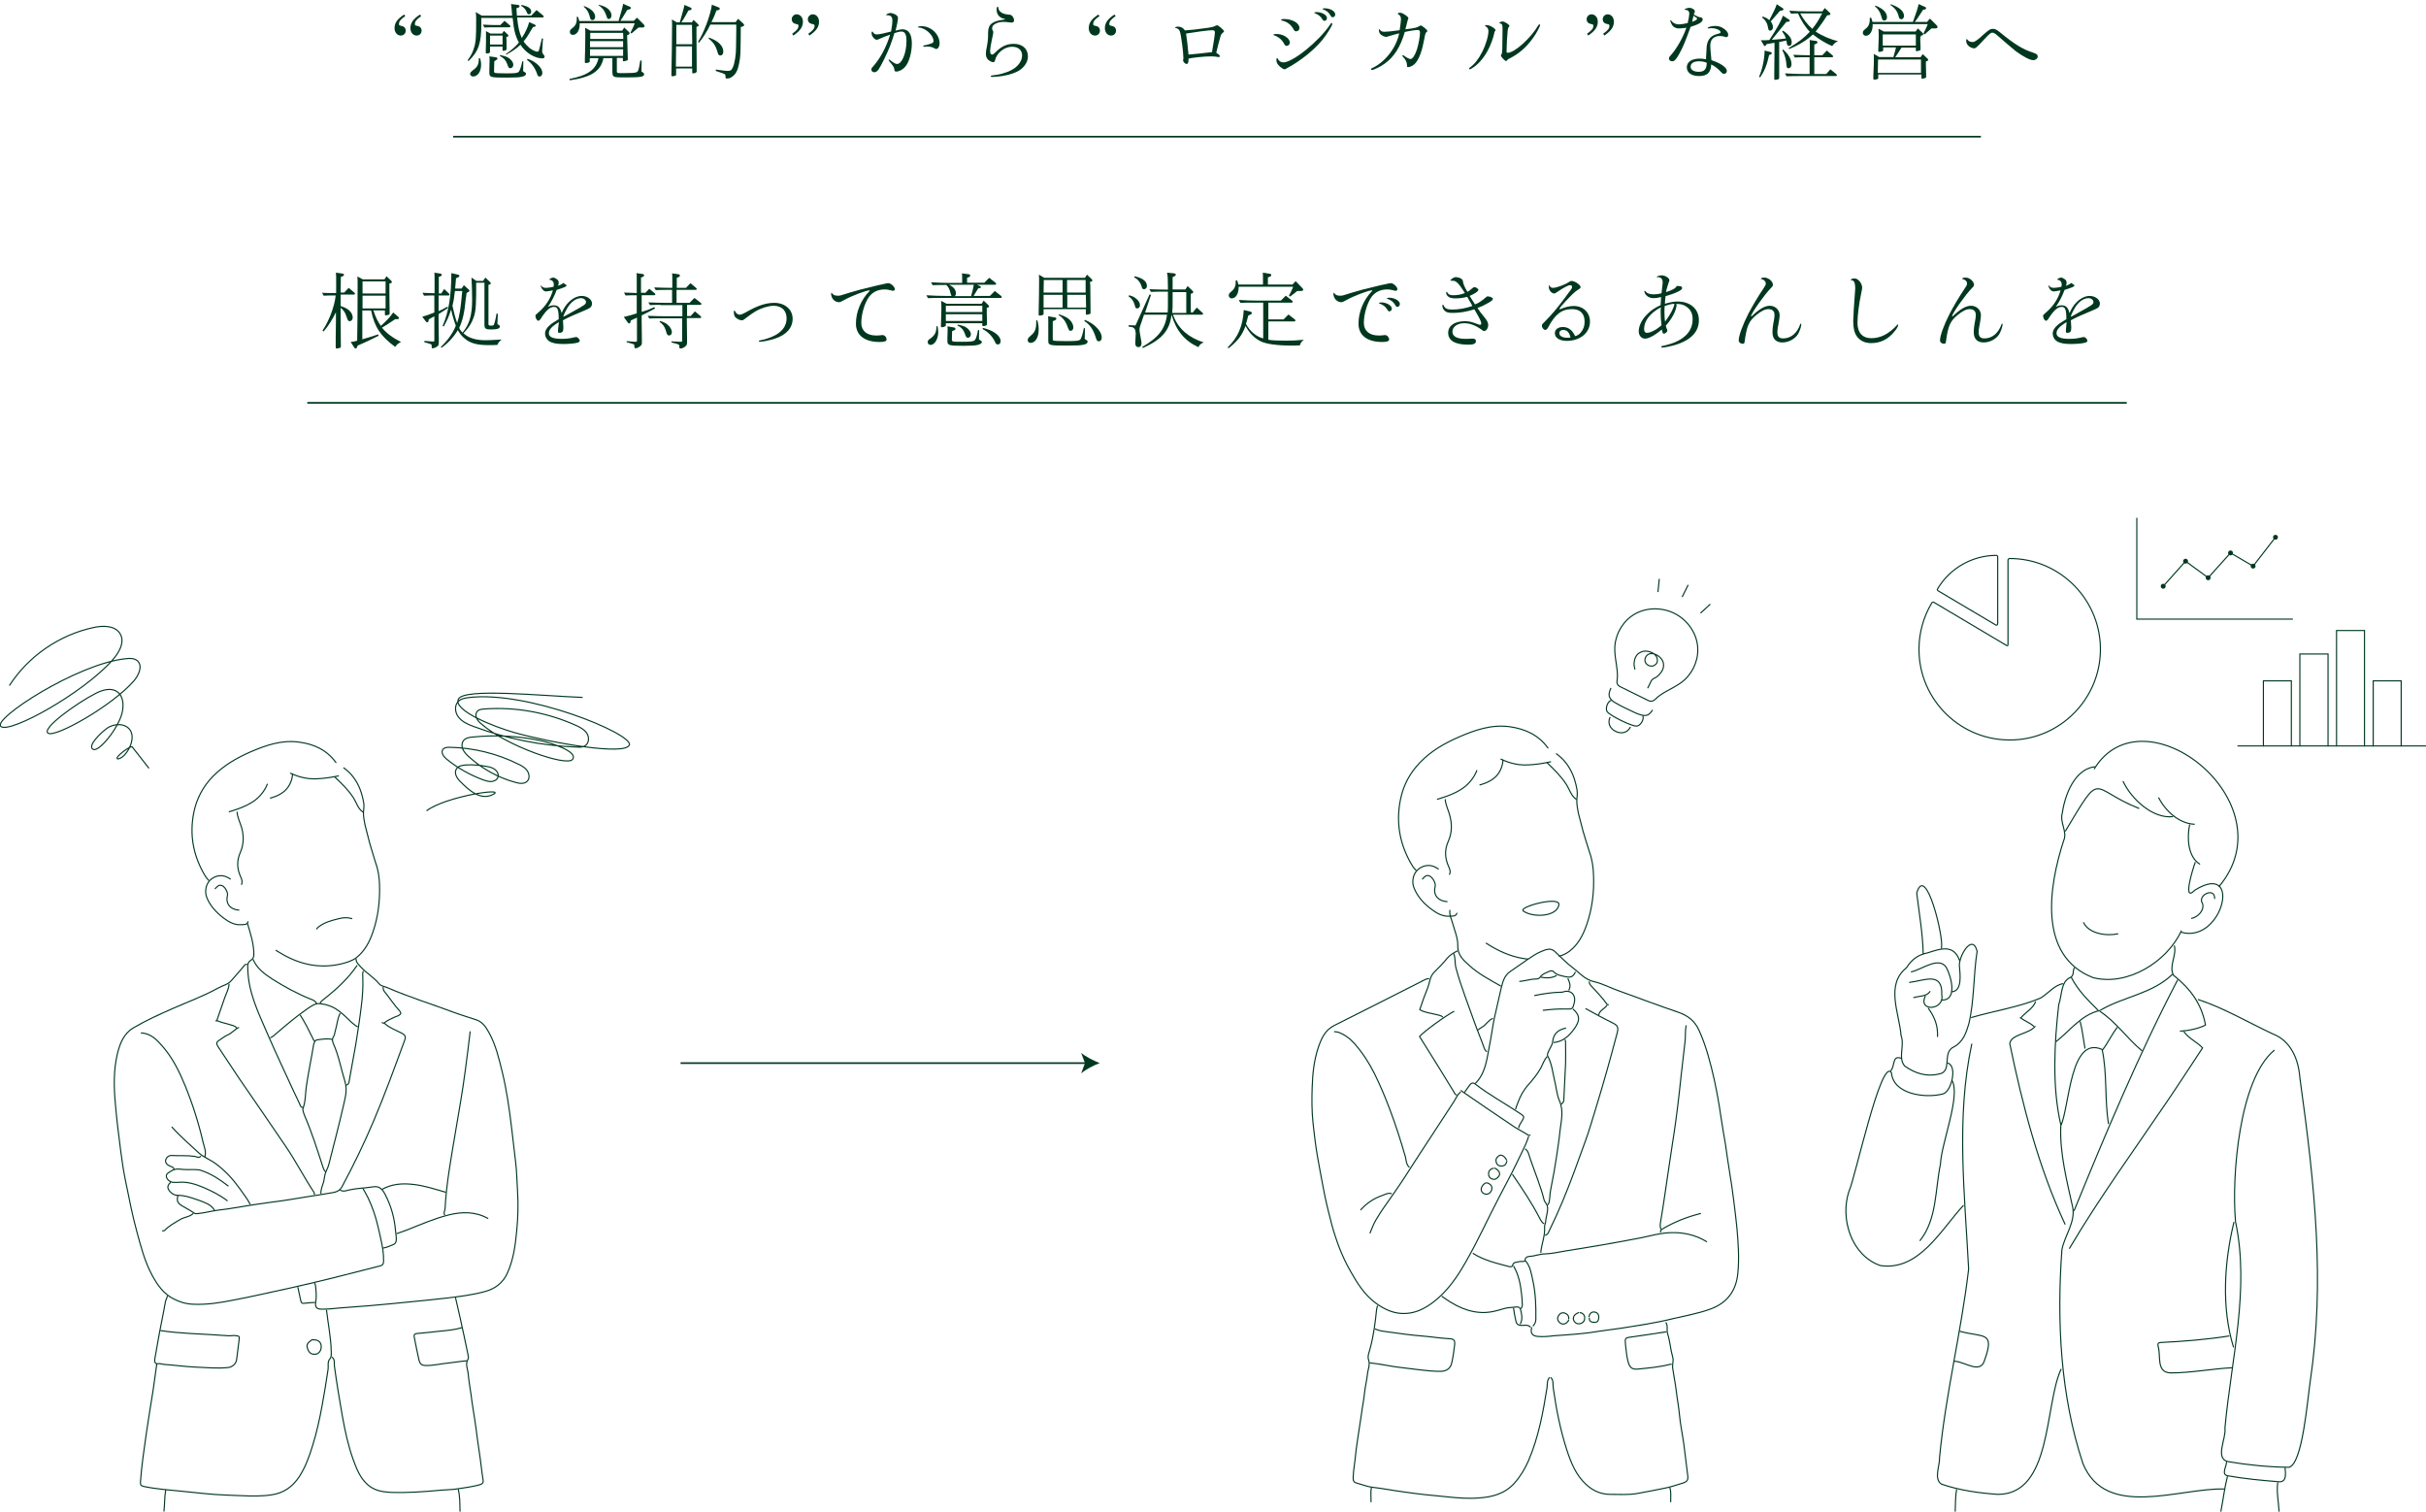 <?xml version="1.0" encoding="utf-8"?>
<!-- Generator: Adobe Illustrator 27.0.0, SVG Export Plug-In . SVG Version: 6.00 Build 0)  -->
<svg version="1.1" id="レイヤー_1" xmlns="http://www.w3.org/2000/svg" xmlns:xlink="http://www.w3.org/1999/xlink" x="0px"
	 y="0px" viewBox="0 0 1084.7 675.8" style="enable-background:new 0 0 1084.7 675.8;" xml:space="preserve">
<style type="text/css">
	.st0{fill:#00381F;}
	.st1{fill:none;stroke:#00381F;stroke-width:0.75;stroke-miterlimit:10;}
	.st2{fill:none;stroke:#00381F;stroke-width:0.5;stroke-linecap:round;stroke-miterlimit:10;}
	.st3{fill:none;stroke:#00381F;stroke-width:0.5;stroke-miterlimit:10;}
</style>
<g>
	<g>
		<g>
			<path class="st0" d="M181.2,7.2c-2.1,1.4-2.8,2.4-2.8,3.5c0,0.6,0.1,0.7,1.2,0.9c1.1,0.2,1.8,1,1.8,2.1c0,1.3-1,2.2-2.2,2.2
				c-1.6,0-2.8-1.4-2.8-3.3c0-2.3,1.2-4.1,4.3-6.1L181.2,7.2z M188.3,7.2c-2.1,1.5-2.8,2.4-2.8,3.5c0,0.6,0.1,0.7,1.2,0.9
				c1.1,0.2,1.8,1,1.8,2.1c0,1.3-1,2.2-2.2,2.2c-1.6,0-2.8-1.4-2.8-3.3c0-2.3,1.2-4.1,4.3-6.1L188.3,7.2z"/>
			<path class="st0" d="M226.1,24.2c2.5-1.7,4.8-3.7,5.9-5.2c-1.6-3-2.2-5.3-2.8-11h-14l0,1v1.7c0,8.7-1.2,12.2-5.7,16.6l-0.4-0.4
				c1.5-2,2.2-3.4,2.8-5.4c0.9-2.8,1-4.7,1-12.6c0-1.7,0-2.1-0.2-3.5l2.7,1.6H229c-0.3-3.2-0.3-4-0.5-5.2l3.1,0.4
				c0.4,0,0.7,0.3,0.7,0.6c0,0.3-0.2,0.4-0.5,0.6l-0.9,0.3C231,5.1,231,6,231.1,7h6.4l2.4-2.5l2.9,2.4c0.2,0.2,0.3,0.3,0.3,0.5
				c0,0.3-0.2,0.4-0.5,0.4h-11.4c0.5,4.5,0.9,6.5,2.1,9.2c1.6-2.5,2.7-4.8,3.3-7.1l2.5,1.1c0.3,0.1,0.4,0.3,0.4,0.5
				c0,0.3-0.2,0.4-0.6,0.5l-0.6,0.1c-1.8,3.1-2.8,4.8-4.2,6.4c0.7,1.1,1.7,2.1,2.6,2.9c1.1,0.9,2.8,1.7,3.6,1.7c0.6,0,0.6,0,2-6
				l0.5,0.2c0,0.4,0,0.7-0.1,0.8l-0.1,2c-0.2,2.7-0.2,2.7-0.2,2.9c0,0.4,0.1,0.7,0.4,1.1c0.6,0.8,0.7,0.9,0.7,1.3
				c0,0.4-0.4,0.7-1,0.7c-3.4,0-7.5-2.5-9.8-6.1c-1.6,1.6-4,3.2-6.3,4.4L226.1,24.2z M214.6,26c0.4,1.2,0.5,1.9,0.5,3
				c0,3-1.5,5.2-3.6,5.2c-0.7,0-1.3-0.5-1.3-1.2c0-0.5,0.4-0.9,1.1-1.5c2.2-1.5,2.8-2.7,2.8-5.5L214.6,26z M225.6,9.3l2.3,2
				c0.3,0.2,0.3,0.3,0.3,0.5c0,0.3-0.2,0.4-0.5,0.4h-6.5c-1.8,0-2.7,0-4.6,0.1l-0.7-1.3c3.1,0.2,4.4,0.2,6.7,0.2h1.1L225.6,9.3z
				 M219.1,21l0,2.1c0,0.6-0.5,0.8-1.5,0.8c-0.3,0-0.4-0.1-0.4-0.4c0-0.3,0-0.6,0-1.1c0.1-2.2,0.1-4.8,0.1-6.3c0-0.6,0-1.1,0-2.2
				l2,1.1h5.2l0.8-1.2l1.7,1.6c0.3,0.3,0.3,0.4,0.3,0.6s-0.1,0.4-0.4,0.4l-0.5,0.1v0.5c0,0.1,0,0.7,0.1,1.7l0,2.2l0,1v0.1
				c0,0.4-0.7,0.7-1.5,0.7c-0.3,0-0.3-0.1-0.3-0.4l0-1.5H219.1z M221,27.4c-0.1,3.6-0.1,3.6-0.1,4.3c0,0.6,0.1,0.7,0.4,0.9
				c0.3,0.1,1.8,0.2,5.1,0.2c3.7,0,5-0.1,5.5-0.7c0.5-0.4,1.2-2.4,1.6-4.7l0.5,0.1l-0.1,4.1c0,0.2,0.1,0.3,0.4,0.5
				c0.6,0.2,0.9,0.6,0.9,0.9c0,0.6-0.7,1.1-1.8,1.3c-1.3,0.3-2.9,0.4-6.8,0.4c-7.2,0-7.8-0.1-7.8-2.2v-1.5c0.1-3.6,0.1-3.6,0.1-3.9
				c0-0.7,0-1.1-0.1-1.9l2.9,0.4c0.5,0.1,0.7,0.3,0.7,0.6c0,0.3-0.2,0.5-0.6,0.7L221,27.4z M224.7,15.9h-5.6v4h5.6V15.9z
				 M223.6,24.6c1.8,0.4,2.5,0.6,3.5,1.1c1.4,0.8,2.4,2.1,2.4,3.3c0,0.8-0.6,1.5-1.3,1.5c-0.3,0-0.6-0.1-0.8-0.4
				c-0.1-0.1-0.1-0.1-0.8-1.9c-0.6-1.5-1.5-2.3-3.1-3.2L223.6,24.6z M233.1,2.2c3,0.6,4.4,1.5,4.4,3c0,0.7-0.4,1.2-1,1.2
				c-0.5,0-0.6-0.1-1-1c-0.6-1.4-1.2-2-2.5-2.8L233.1,2.2z M235.9,26.3c3.7,1.2,6.6,4,6.6,6.3c0,0.9-0.5,1.6-1.3,1.6
				c-0.5,0-0.8-0.3-1-1c-0.9-2.8-2.7-5.2-4.6-6.4L235.9,26.3z"/>
			<path class="st0" d="M280.7,26.5c0,0.1,0,0.1,0,0.1c0,0.2-0.1,0.4-0.3,0.4c-0.2,0.1-1.1,0.4-1.5,0.4c-0.3,0-0.4-0.1-0.4-0.5v-1
				h-2.7V32c0,0.6,0.3,0.7,2.2,0.7c4.1,0,5.9-0.1,6.6-0.4c0.8-0.4,1-1,1.7-5.3l0.6,0.1l-0.1,4.5c0,0.1,0,0.2,0,0.3
				c0,0.1,0.1,0.1,0.2,0.2l0.6,0.4c0.2,0.1,0.4,0.4,0.4,0.7c0,1.1-1.6,1.4-7.2,1.4c-3.1,0-4.6,0-5.4-0.1c-1.2-0.2-1.6-0.7-1.6-2.3
				v-6.2h-4c-1.1,5.7-5.3,8.5-15,9.9l-0.2-0.6c8.3-1.6,11.9-4.2,13-9.3h-3.9v1.3c0,0.4-0.1,0.5-0.3,0.6c-0.3,0.1-1,0.3-1.5,0.3
				c-0.3,0-0.4-0.1-0.4-0.5c0-0.3,0-0.8,0-1.3c0.1-2,0.2-8.1,0.2-11.5c0-0.7,0-1.3-0.1-2.5l2.4,1.3h14.2l0.9-1.4l2,1.9
				c0.3,0.3,0.4,0.4,0.4,0.7c0,0.3-0.1,0.4-0.5,0.6l-0.6,0.2L280.7,26.5z M284.8,7.9l2.9,2.9c0.4,0.4,0.5,0.6,0.5,0.9
				c0,0.4-0.4,0.6-1.1,0.6h-1.6c-1.4,1.2-1.6,1.4-3.2,2.7l-0.4-0.4c1-2.1,1.3-2.5,1.9-4.2h-24.6l0,0.4c0,2.8-1.3,4.8-3.1,4.8
				c-0.8,0-1.3-0.6-1.3-1.3c0-0.7,0.1-1,1.3-1.9s1.8-2.2,1.8-3.8c0-0.2,0-0.6-0.1-1l0.6-0.1c0.4,1,0.5,1.4,0.6,1.9h17.6l0-0.1
				c1.1-3.6,1.9-6.6,2-7.6l3,1.3c0.3,0.1,0.5,0.4,0.5,0.6c0,0.3-0.2,0.4-0.7,0.6l-0.9,0.2c-0.4,0.6-0.9,1.4-1,1.6
				c-0.7,1.1-1.1,1.8-1.3,2.1c-0.1,0.2-0.4,0.5-0.8,1.2h6L284.8,7.9z M261.1,2.7c3.2,1.1,5,2.9,5,4.8c0,0.9-0.5,1.5-1.2,1.5
				c-0.3,0-0.6-0.1-0.8-0.4c-0.2-0.3-0.2-0.3-0.6-1.8c-0.4-1.5-1.2-2.7-2.5-3.8L261.1,2.7z M278.6,18.4h-14.8v2.7h14.8V18.4z
				 M278.6,22h-14.8v3h14.8V22z M278.6,14.7h-14.7v2.7h14.8L278.6,14.7z M267.7,2.1c2.1,0.6,2.8,0.9,3.7,1.5c1.3,0.9,2,2.1,2,3.3
				c0,0.9-0.5,1.6-1.2,1.6c-0.3,0-0.6-0.1-0.7-0.4c-0.1-0.2-0.1-0.2-0.7-1.9c-0.6-1.6-1.5-2.7-3.2-3.9L267.7,2.1z"/>
			<path class="st0" d="M309.2,10.2l0.9-1.3l1.9,1.8c0.3,0.3,0.4,0.4,0.4,0.6c0,0.3-0.1,0.4-0.4,0.5l-0.6,0.2l0,1.6v1.6l0.1,15.6
				l0,1.1v0.1c0,0.4-0.7,0.8-1.6,0.8c-0.3,0-0.4-0.1-0.4-0.5l0-1.7h-7.2v2.6c0,0.4,0,0.5-0.3,0.6c-0.3,0.2-1,0.3-1.4,0.3
				c-0.3,0-0.4-0.1-0.4-0.5c0-0.3,0-0.7,0-1.3c0.1-2.5,0.3-15.7,0.3-21c0-0.8,0-1.3-0.1-2.6l2.2,1.3h1.3c0.3-0.8,0.3-0.9,0.6-2
				c1-3.4,1.4-4.9,1.5-5.8l2.8,1.2c0.3,0.1,0.4,0.3,0.4,0.5c0,0.3-0.1,0.5-0.5,0.6l-0.9,0.2c-0.3,0.6-0.7,1.2-1,1.8
				c-0.6,1-1,1.8-1.3,2.2l-0.8,1.2l0,0.1H309.2z M309.4,20.7h-7.1l-0.1,9.1h7.2L309.4,20.7z M309.4,11.1h-7l0,8.7h7.1L309.4,11.1z
				 M330,8.4l2.3,2.1c0.4,0.4,0.4,0.5,0.4,0.7c0,0.3-0.2,0.5-0.6,0.6l-0.9,0.3l0,0.5v0.4v2.1c-0.1,9.3-0.1,10-0.7,13.1
				c-0.7,3.6-1.6,5.2-3.6,6.4c-0.6,0.4-1.2,0.5-1.8,0.5c-0.6,0-0.7-0.1-0.7-0.6c0-0.8-0.1-1.1-0.3-1.3c-0.3-0.2-1.3-0.6-4.1-1.5
				l0.1-0.6c3.5,0.5,4.4,0.6,5.2,0.6c0.8,0,1.2-0.1,1.6-0.4c1-0.9,1.8-4,2.1-7.7c0.1-2.1,0.1-2.5,0.2-10l0-2.6h-11.6
				c-1.4,3-3.6,6.4-5.1,8.1l-0.4-0.4c2.5-3.9,5.5-11.6,6.2-16.6l3,1.2c0.4,0.1,0.5,0.3,0.5,0.6c0,0.3-0.2,0.5-0.6,0.6l-0.9,0.2
				c-0.7,2.1-1.2,3.1-2.2,5.2h10.8L330,8.4z M317,16.8c4.2,1.5,6.4,3.7,6.4,6.3c0,1-0.5,1.7-1.3,1.7c-0.4,0-0.8-0.2-1-0.6
				C321,24,321,24,320.4,22c-0.7-2-1.8-3.4-3.6-4.8L317,16.8z"/>
			<path class="st0" d="M354.2,15.1c2.1-1.5,2.8-2.4,2.8-3.5c0-0.6-0.1-0.7-1.2-0.9c-1.1-0.2-1.8-1-1.8-2.1c0-1.2,1-2.2,2.2-2.2
				c1.6,0,2.8,1.4,2.8,3.3c0,2.3-1.2,4.1-4.3,6.2L354.2,15.1z M361.4,15.1c2.1-1.5,2.8-2.4,2.8-3.5c0-0.6-0.1-0.7-1.2-0.9
				c-1.1-0.2-1.8-1-1.8-2.1c0-1.2,1-2.2,2.2-2.2c1.6,0,2.8,1.4,2.8,3.3c0,2.3-1.2,4.1-4.3,6.2L361.4,15.1z"/>
			<path class="st0" d="M397.9,27.8c-0.6-0.9-0.6-0.9-0.6-1c0-0.1,0.1-0.2,0.2-0.2s0.3,0.1,0.9,0.6c1.3,1,2.1,1.4,2.7,1.4
				c2.2,0,4.2-5,4.2-10.3c0-3-0.7-4.2-2.3-4.2c-0.7,0-1.9,0.3-3.1,0.7c-1.4,4.6-2.3,7-4.6,11.7c-0.9,1.9-1.8,3.5-2.5,4.6
				c-0.6,0.8-1.2,1.2-1.9,1.2c-0.7,0-1.3-0.5-1.3-1.2c0-0.4,0.1-0.7,0.7-1.3c3.2-3.6,5.9-8.5,7.7-14.3c-2.1,0.7-3,1.1-4.6,1.8
				c-0.9,0.4-1.2,0.5-1.4,0.5c-0.4,0-1.2-0.5-1.6-1.1c-0.4-0.5-0.7-1.2-0.7-1.9c0-0.4,0.1-0.7,0.3-0.7c0.1,0,0.2,0.1,0.4,0.4
				c0.3,0.6,0.9,0.9,1.7,0.9c0.9,0,3.7-0.6,6.3-1.3c0.3-1.5,0.6-3.7,0.6-4.8c0-1.9-0.7-2.5-2.5-2.5c-0.2,0-0.3,0-0.3-0.1
				c0-0.3,1.2-0.9,1.9-0.9c0.5,0,1.5,0.3,2.1,0.6c0.9,0.5,1.3,1,1.3,1.6c0,0.9-0.5,3.6-1.1,5.7c1.6-0.4,2.3-0.6,3.1-0.6
				c2.7,0,4.2,2.1,4.2,6.3c0,4.2-1.3,8.8-3.2,10.7c-1,1.1-2.6,1.9-3.8,1.9c-0.5,0-0.7-0.2-0.8-0.7c-0.1-1.1-0.3-1.4-1.5-3
				L397.9,27.8z M413.4,20.9c-0.1,0-0.3,0-0.3,0c-0.2,0-0.3-0.1-0.3-0.3c0-0.2,0.1-0.3,0.4-0.3c0.6-0.1,2-0.4,2.7-0.7
				c1.1-0.3,1.5-0.7,1.5-1.2c0-2.6-3.5-5.9-6.6-6.1c-0.3,0-0.4,0-0.4-0.2c0-0.2,0.6-0.4,1.6-0.4c4.3,0,8.1,3.6,8.1,7.7
				c0,1.4-0.7,2.5-1.5,2.5c-0.2,0-0.4-0.1-0.8-0.3c-0.8-0.5-1.9-0.8-3.3-0.8L413.4,20.9z"/>
			<path class="st0" d="M444.6,10.9c-0.7,0.5-1,1-1,1.8c0,0.3,0,0.5,0.2,0.8c0.3,0.4,0.3,0.6,0.3,1c0,0.4-0.1,0.9-0.4,2.2
				c-0.6,2.7-1,5.1-1,6.1c0,1,0.3,1.6,0.9,1.6c0.3,0,0.8-0.3,1.4-0.9c2.7-2.8,5.2-3.9,8.3-3.9c3.8,0,6.3,2.2,6.3,5.6
				c0,2.2-1.2,4.3-3.3,5.9c-1.7,1.3-5,2.4-8.2,2.9c-1.4,0.2-3.9,0.4-4.5,0.4c-0.4,0-0.6-0.1-0.6-0.3c0-0.3,0.1-0.3,0.8-0.4
				c2.6-0.2,6.3-1.2,8.3-2.3c3-1.5,4.9-4.1,4.9-6.6c0-2.4-1.7-3.9-4.5-3.9c-3.4,0-6.8,2.7-7.6,6c-0.1,0.7-0.4,0.9-0.9,0.9
				c-0.6,0-1.7-0.6-2.3-1.2c-0.6-0.6-0.9-1.5-0.9-2.6c0-0.7,0.1-1.7,0.5-3.5c0.4-2.2,0.5-3.1,0.5-6c0-3.6,1.9-5.1,7-5.7
				c0.4-0.1,0.6-0.1,0.6-0.2s0-0.1-0.1-0.1c-1.3-0.3-1.8-0.6-2.4-1.1c-0.9-0.7-1.3-1.9-1.3-3.1c0-0.8,0.2-1.3,0.5-1.3
				c0.2,0,0.2,0.1,0.3,0.6c0.2,1.6,1.8,2.7,4.4,2.9c0.9,0.1,1.2,0.1,1.6,0.5c0.6,0.5,1,1.4,1,2.1c0,0.6-0.4,1-1,1
				c-0.1,0-0.1,0-1.2-0.1c-1.4-0.2-1.7-0.2-2.2-0.2C447.3,9.7,445.5,10.2,444.6,10.9z"/>
			<path class="st0" d="M491.6,7.2c-2.1,1.4-2.8,2.4-2.8,3.5c0,0.6,0.1,0.7,1.2,0.9c1.1,0.2,1.8,1,1.8,2.1c0,1.3-1,2.2-2.2,2.2
				c-1.6,0-2.8-1.4-2.8-3.3c0-2.3,1.2-4.1,4.3-6.1L491.6,7.2z M498.8,7.2c-2.1,1.5-2.8,2.4-2.8,3.5c0,0.6,0.1,0.7,1.2,0.9
				c1.1,0.2,1.8,1,1.8,2.1c0,1.3-1,2.2-2.2,2.2c-1.6,0-2.8-1.4-2.8-3.3c0-2.3,1.2-4.1,4.3-6.1L498.8,7.2z"/>
			<path class="st0" d="M529.1,26.5c0-0.4,0-0.7,0-0.9c0-2.2-1-9.8-1.5-11.3c-0.3-1.1-0.9-1.6-2-1.8c-0.1,0-0.2-0.1-0.2-0.2
				c0-0.2,0.7-0.4,1.4-0.4c1.2,0,2.3,0.6,3,1.7c3-0.2,5.5-0.5,10.5-1.2c1.8-0.3,1.9-0.3,3.2-0.9c0.3-0.1,0.5-0.2,0.7-0.2
				c0.6,0,3.1,2.2,3.1,2.7c0,0.1-0.1,0.3-0.4,0.5c-0.8,0.7-1,0.9-1.3,2.1c-0.5,1.7-1.3,4.8-1.8,7c1.3,0.8,1.6,1.2,1.6,1.5
				c0,0.3-0.2,0.4-0.4,0.4c-0.1,0-0.2,0-0.3,0c-1.2-0.2-1.9-0.3-3.2-0.3c-3.1,0-8.5,0.6-10.1,1l0,0.6c0,1.1-0.3,1.8-0.8,1.8
				c-0.7,0-1.6-0.9-1.6-1.6V26.5z M543.2,14.4c0-0.6-0.4-0.9-1.2-0.9c-1.6,0-8.2,0.9-11.7,1.5c0.3,1.9,0.9,6.7,1.1,9.4
				c1.7-0.1,7.3-0.7,10.5-1.1C542.7,18.7,543.2,15.4,543.2,14.4z"/>
			<path class="st0" d="M576.7,19c0,0.8-0.6,1.5-1.4,1.5c-0.5,0-0.8-0.2-1.2-1c-0.9-1.7-2.4-3-4.4-3.7c-0.3-0.1-0.3-0.2-0.3-0.3
				c0-0.2,0.3-0.3,1.2-0.3C573.7,15.1,576.7,17.1,576.7,19z M574.4,31c-0.6,0-1.9-0.9-2.7-1.8c-0.8-0.9-1-1.5-1-2.5
				c0-0.5,0.1-0.7,0.3-0.7c0.2,0,0.2,0,0.4,0.4c0.5,0.9,1.3,1.5,2.4,1.5c4.2,0,15.9-9.4,20.9-16.9c0.4-0.6,0.5-0.7,0.7-0.7
				c0.2,0,0.3,0.1,0.3,0.4c0,0.7-2.5,4.8-4.5,7.2c-3.8,4.6-9.8,9.4-15.8,12.6C574.9,30.8,574.6,31,574.4,31z M581,12.5
				c0,0.9-0.6,1.5-1.5,1.5c-0.5,0-0.7-0.1-1.2-1c-1.2-2.1-2.8-3.3-5.1-3.8c-0.3-0.1-0.4-0.1-0.4-0.3c0-0.3,0.5-0.4,1.6-0.4
				C578,8.6,581,10.4,581,12.5z M593.3,8.1c0,0.7-0.5,1.2-1.1,1.2c-0.4,0-0.6-0.1-0.9-0.6c-0.8-1.4-1.9-2.2-3.4-2.8
				c-0.2-0.1-0.3-0.1-0.3-0.2c0-0.1,0.4-0.3,1.2-0.3C591.2,5.5,593.3,6.7,593.3,8.1z M597,6.5c0,0.7-0.5,1.2-1.1,1.2
				c-0.4,0-0.6-0.1-0.9-0.6c-0.9-1.6-1.8-2.3-3.4-2.9c-0.2-0.1-0.3-0.1-0.3-0.2c0-0.2,0.4-0.3,1.1-0.3C594.9,3.8,597,5,597,6.5z"/>
			<path class="st0" d="M634.7,11.6c0.2-0.1,0.4-0.2,0.5-0.2c0.4,0,0.7,0.2,1.8,1.1c0.9,0.7,1.2,1.1,1.2,1.4c0,0.1-0.1,0.2-0.2,0.3
				c-0.6,0.4-0.7,0.6-1.2,3.3c-0.9,5-2.1,8.3-3.6,10.3c-1,1.4-2.5,2.2-3.7,2.2c-0.3,0-0.4-0.1-0.4-0.6c0-1.6-0.5-2.6-1.9-4.1
				c-0.2-0.1-0.2-0.2-0.2-0.3c0-0.1,0.1-0.3,0.3-0.3c0.1,0,0.2,0,0.3,0.1c1.2,0.9,2.5,1.6,3,1.6c1,0,2.1-1.7,3-4.5
				c0.7-2.4,1.3-5.6,1.3-7.3c0-0.8-0.3-1.2-1-1.2c-1,0-3.7,0.4-5.8,0.9c-2,6.9-4.9,11.3-9.2,14.3c-1.6,1.2-4.8,2.7-5.5,2.7
				c-0.2,0-0.4-0.1-0.4-0.4c0-0.2,0-0.2,0.4-0.4c5.8-2.6,10.9-9.1,12.2-15.6c-1.3,0.3-3,0.8-4.4,1.2c-0.9,0.3-1.2,0.4-1.5,0.4
				c-0.6,0-2.1-0.7-2.6-1.3c-0.3-0.3-0.6-1.2-0.6-1.8c0-0.2,0.1-0.3,0.2-0.3c0.1,0,0.1,0,0.3,0.2c0.4,0.7,1,0.9,2.1,0.9
				s3.2-0.2,6.7-0.7c0.3-1.9,0.6-4.1,0.6-4.9c0-1.1-0.4-1.8-1.2-2.2c-0.1-0.1-0.2-0.1-0.2-0.3c0-0.2,0.3-0.4,0.9-0.4
				c0.8,0,1.4,0.3,2.7,1.2c0.8,0.6,1.1,0.9,1.1,1.2c0,0.1,0,0.2-0.1,0.5c-0.2,0.3-0.3,0.6-0.3,0.9c-0.1,0.1-0.3,1.3-0.6,2.4
				c-0.1,0.1-0.2,0.6-0.3,1.2C632.7,12.6,633.7,12.3,634.7,11.6z"/>
			<path class="st0" d="M667.1,12c1,0.6,1.6,1.2,1.6,1.5c0,0.1,0,0.1-0.2,0.3c-0.2,0.2-0.4,0.6-0.4,1.1c-0.4,1.9-1.5,5-2.7,7.3
				c-1.5,3-3.9,6-6.3,7.7c-0.8,0.6-1.7,1.1-2,1.1c-0.1,0-0.3-0.1-0.3-0.3c0-0.1,0.2-0.3,0.5-0.6c1.8-1.2,3.8-3.7,5.3-6.7
				c1.7-3.2,2.9-7.3,2.9-9.5c0-1-0.4-1.6-1.2-2.1c-0.2-0.1-0.3-0.2-0.3-0.3c0-0.2,0.1-0.3,0.4-0.3C665.3,11.2,666.3,11.5,667.1,12z
				 M671.8,14v-1.2c0-1.7-0.2-2.2-1-2.3c-0.3,0-0.4-0.1-0.4-0.3c0-0.2,0.9-0.6,1.4-0.6c0.9,0,3.1,1.4,3.1,2c0,0.1,0,0.2-0.2,0.3
				c-0.3,0.4-0.5,0.9-0.6,1.9c-0.2,1.5-0.5,6.7-0.5,9.1c0,0.5,0.1,0.7,0.5,0.7c3.1,0,10.4-6.6,13.7-12.3c0.2-0.3,0.3-0.4,0.5-0.4
				c0.2,0,0.3,0.1,0.3,0.3c0,0.6-1.7,3.8-3.1,5.7c-2.9,4.1-6.4,7.2-10.5,9.2c-0.7,0.3-1,0.6-1.4,1.1c-0.1,0-0.1,0.1-0.2,0.1
				c-0.5,0-2.3-1.9-2.3-2.4c0-0.1,0-0.2,0.2-0.6c0.3-0.5,0.4-0.9,0.4-2.4L671.8,14z"/>
			<path class="st0" d="M709.6,15.1c2.1-1.5,2.8-2.4,2.8-3.5c0-0.6-0.1-0.7-1.2-0.9c-1.1-0.2-1.8-1-1.8-2.1c0-1.2,1-2.2,2.2-2.2
				c1.6,0,2.8,1.4,2.8,3.3c0,2.3-1.2,4.1-4.3,6.2L709.6,15.1z M716.8,15.1c2.1-1.5,2.8-2.4,2.8-3.5c0-0.6-0.1-0.7-1.2-0.9
				c-1.1-0.2-1.8-1-1.8-2.1c0-1.2,1-2.2,2.2-2.2c1.6,0,2.8,1.4,2.8,3.3c0,2.3-1.2,4.1-4.3,6.2L716.8,15.1z"/>
			<path class="st0" d="M750.7,12.7c-1.6,0-2.8-0.7-3.4-2.1c-0.3-0.5-0.5-1.2-0.5-1.4c0-0.1,0.1-0.2,0.2-0.2c0.1,0,0.1,0,0.3,0.3
				c0.7,1,2,1.6,3.3,1.6c1.1,0,2.8-0.3,4-0.6c0.4-1.7,0.7-3.5,0.7-4.1c0-1.2-0.6-1.8-1.9-1.8c-0.1,0-0.2-0.1-0.2-0.1
				c0-0.3,1.2-0.8,2.1-0.8c1.2,0,2.5,0.8,2.5,1.6c0,0.2,0,0.2-0.2,0.6c-0.1,0.2-0.1,0.4-0.3,0.8c1.4,0.8,2.1,1.1,2.7,1.2
				c1,0.1,1.3,0.4,1.3,1c0,1.2-1.8,2.2-5.4,3.3c-2.4,6.6-3.4,9.1-5.2,12.3c-1.4,2.5-2.1,3.1-3.1,3.1c-0.8,0-1.4-0.6-1.4-1.3
				c0-0.4,0.1-0.6,1-1.6c2.5-2.8,5.4-7.9,6.8-12.1C752.7,12.6,751.6,12.7,750.7,12.7z M763,22.3c0-4,1.5-6.3,4.8-7.1
				c1.2-0.3,1.5-0.4,1.5-0.8c0-0.9-2-1.8-4-1.8c-0.4,0-0.9,0-1.2,0.1c-0.2,0-0.3,0-0.3,0c-0.2,0-0.3,0-0.3-0.1c0-0.5,1.8-1,3.3-1
				c1.6,0,3,0.4,4.2,1.4c1.1,0.8,1.7,1.7,1.7,2.5c0,0.7-0.3,1.1-0.8,1.1c-0.2,0-0.3,0-0.9-0.2c-0.7-0.2-1.3-0.3-2-0.3
				c-2.7,0-4.3,1.5-4.3,4.2c0,0.7,0,1.1,0.2,3.3c0.2,1.9,0.2,1.9,0.3,3.3c4.1,1.3,6.9,3.3,6.9,4.8c0,0.7-0.5,1.3-1.2,1.3
				c-0.6,0-0.9-0.2-1.6-1c-1.2-1.3-2.4-2.3-4.2-3.2c-0.1,3.6-1.8,5.2-5.4,5.2c-3.4,0-5.5-1.5-5.5-3.9c0-2.4,2.2-3.9,5.8-3.9
				c0.9,0,1.8,0.1,2.8,0.3v-0.9L763,22.3z M763,28c-1.4-0.5-2.2-0.6-3.4-0.6c-2.3,0-3.7,0.9-3.7,2.4c0,1.4,1.4,2.3,3.6,2.3
				c2.4,0,3.5-1,3.6-3.7V28z M756.5,9.8c1.6-0.6,2.3-1,2.3-1.5c0-0.2-0.1-0.2-1.6-1.3c-0.1,0.6-0.2,0.9-0.3,1.2l-0.1,0.5l-0.1,0.8
				L756.5,9.8z"/>
			<path class="st0" d="M791.4,23.2c0.6,0.2,0.8,0.3,0.8,0.6c0,0.2-0.2,0.4-0.6,0.6l-0.6,0.2c-1,4.5-2,7-4,10l-0.5-0.3
				c1.3-2.8,2.4-7.5,2.5-11.7L791.4,23.2z M787.3,18c1.6,0,2.5,0,3.8-0.1c3.3-5,5.4-8.8,6.1-10.9l2.6,1.7c0.3,0.2,0.4,0.3,0.4,0.5
				c0,0.3-0.2,0.5-0.6,0.5l-0.9,0.1c-3.4,4.2-3.9,4.8-5.8,7.1l-0.7,0.9c3-0.2,3.5-0.3,5.6-0.5l0.7-0.1c-0.3-1-0.7-1.8-1.7-3.1
				l0.4-0.4c2.5,1.6,3.9,3.4,3.9,5.2c0,1-0.4,1.6-1.2,1.6c-0.6,0-0.9-0.4-1-1.3c-0.1-0.5-0.1-0.8-0.2-1.1c-0.5,0.1-0.9,0.2-1.3,0.3
				c-0.7,0.1-1.3,0.3-1.9,0.4V23c0,6.7,0,7.3,0,9.9c0,0.9,0,1.6,0,1.9c0,0.3-0.1,0.5-0.3,0.6c-0.3,0.1-1.1,0.3-1.5,0.3
				c-0.4,0-0.4-0.1-0.4-0.9v-1.9c0-2.3,0-3,0.1-9.7v-4.1l-0.9,0.2l-0.9,0.1c-0.2,0.1-0.9,0.2-1.7,0.3l-0.4,0.6
				c-0.1,0.2-0.3,0.3-0.4,0.3c-0.2,0-0.3-0.1-0.5-0.4L787.3,18z M788.1,7.4c1.2,0.3,2,0.8,3,1.6c1.6-3,3-5.9,3.3-7.1l2.6,1.7
				c0.3,0.1,0.4,0.3,0.4,0.5c0,0.3-0.2,0.5-0.6,0.6l-0.9,0.1c-2.2,2.5-2.5,2.9-4.2,4.8c0.7,0.8,1,1.7,1,2.6c0,0.9-0.6,1.5-1.2,1.5
				c-0.6,0-0.8-0.3-0.9-1c-0.4-2.4-1.2-3.7-2.7-4.8L788.1,7.4z M797.2,22.1c2.4,2,3.8,4.4,3.8,6.6c0,1-0.5,1.8-1.3,1.8
				s-0.9-0.3-1.1-2.9c-0.3-2-0.9-3.7-1.7-5.1L797.2,22.1z M814.8,24.7l2-2.1l2.5,2.1c0.2,0.2,0.3,0.3,0.3,0.5c0,0.3-0.2,0.4-0.5,0.4
				h-7.9v7.5h5.3l1.9-2.1l2.6,2.1c0.2,0.2,0.3,0.3,0.3,0.5c0,0.3-0.2,0.4-0.5,0.4h-16.5c-1.8,0-3.1,0-5.5,0.1l-0.7-1.3
				c4,0.2,5.2,0.3,8.8,0.3h2.2v-7.5h-2c-1.8,0-2.7,0-4.6,0.1l-0.7-1.2c3.4,0.1,4.8,0.2,6.4,0.2h1v-4.6c0-1,0-1.4-0.1-2.2l2.8,0.4
				c0.5,0.1,0.7,0.2,0.7,0.6c0,0.3-0.2,0.5-0.6,0.7l-0.8,0.3v4.8H814.8z M799.7,21.5c4.4-2.6,6.8-4.4,9.5-7.3c-1.9-1.9-4-5.2-5.2-8
				L804,6c-0.9,0-1.5,0-3.2,0.1L800,4.8c4,0.2,5.2,0.3,8.8,0.3h6l1.1-1.5l2.1,2c0.3,0.3,0.4,0.4,0.4,0.6c0,0.3-0.2,0.5-0.5,0.5
				l-1,0.2c-1.5,2.5-3.4,5.1-5.1,7.2c2.8,1.9,6.8,3.6,10,4.3c-1.3,0.6-1.9,1.2-2.6,2.2c-2.7-1.1-6-3.1-8.6-5.2
				c-2.8,2.6-6.2,4.7-10.6,6.5L799.7,21.5z M804.9,6c1.3,2.5,3.4,5.2,5.4,6.9c1.7-2.1,2.9-4,4.4-6.9h-8.4H804.9z"/>
			<path class="st0" d="M862.9,8.3l2.9,2.9c0.4,0.4,0.5,0.6,0.5,0.9c0,0.4-0.3,0.6-1.1,0.6h-1.6c-1.4,1.2-1.6,1.4-3.1,2.7l-0.5-0.4
				c1-2.1,1.3-2.5,1.9-4.2h-24.6c0,0.1,0,0.3,0,0.4c0,2.8-1.3,4.8-3.1,4.8c-0.7,0-1.3-0.6-1.3-1.3c0-0.7,0.2-1,1.3-1.9
				c1.2-0.9,1.8-2.2,1.8-3.8c0-0.2,0-0.6,0-1l0.6-0.1c0.4,1,0.5,1.4,0.6,1.9h18.1c1.3-3.6,2.5-7,2.5-8l2.9,1.3
				c0.3,0.1,0.5,0.3,0.5,0.5c0,0.3-0.2,0.5-0.5,0.6l-0.9,0.2c-0.4,0.7-0.9,1.4-1.1,1.7c-1.4,2.2-1.4,2.2-2.1,3.1
				c-0.1,0.2-0.3,0.4-0.5,0.6h5.5L862.9,8.3z M858.6,16.5v0.7c0,0.4,0,0.9,0,1.2l0.1,2.4l0,1.2v0.1c0,0.2-0.1,0.4-0.2,0.4
				c-0.2,0.1-1.2,0.4-1.5,0.4c-0.3,0-0.4-0.1-0.4-0.5v-1.1h-6.4c-0.3,0.4-0.5,0.7-0.7,1.1c-1.4,2.2-1.4,2.2-2.1,3.2h11.3l1-1.4
				l2,1.9c0.4,0.3,0.4,0.4,0.4,0.7s-0.2,0.4-0.5,0.5l-0.5,0.2v0.1v0.5v0.9l0.1,4.1l0,1.2v0.1c0,0.2-0.1,0.4-0.2,0.4
				c-0.3,0.1-1.2,0.4-1.5,0.4c-0.3,0-0.4-0.1-0.4-0.5l0-1.4h-19.3l0,1.4c0,0.4,0,0.5-0.3,0.6c-0.3,0.2-1,0.3-1.5,0.3
				c-0.3,0-0.4-0.1-0.4-0.5c0-0.3,0-0.7,0-1.3c0.2-4.5,0.3-6.6,0.2-9.7l2.4,1.4h6.4l0-0.1c0.4-1.5,1-3.4,1.1-4.2h-5.7v1.1
				c0,0.4-0.1,0.5-0.3,0.6c-0.3,0.1-1,0.3-1.5,0.3c-0.3,0-0.4-0.1-0.4-0.6c0-0.5,0-0.5,0.2-5.8v-1.2c0-0.4,0-0.4-0.1-2.8l2.4,1.3
				h14.2l1-1.4l2,1.9c0.4,0.4,0.4,0.4,0.4,0.7s-0.1,0.4-0.5,0.5l-0.6,0.2V16.5z M838.5,2.5c3.3,1.2,5.2,3.1,5.2,5.2
				c0,0.9-0.5,1.5-1.2,1.5c-0.3,0-0.6-0.1-0.8-0.4c-0.2-0.3-0.2-0.3-0.7-2c-0.5-1.6-1.3-2.8-2.7-4L838.5,2.5z M858.9,26.6h-19.2
				l-0.1,6h19.3L858.9,26.6z M856.6,15.4h-14.8l0,5h14.8V15.4z M845.4,1.9c3.8,1.3,5.9,3.1,5.9,5.2c0,0.9-0.5,1.5-1.2,1.5
				c-0.3,0-0.6-0.1-0.8-0.4c-0.2-0.2-0.2-0.2-0.7-2c-0.7-1.7-1.6-2.8-3.4-4L845.4,1.9z"/>
			<path class="st0" d="M886.7,18.1c-3,3.2-3.3,3.5-4.1,3.5c-0.9,0-2.3-0.7-2.9-1.6c-0.4-0.5-0.6-1.2-0.6-1.8c0-0.4,0.1-0.7,0.3-0.7
				c0.1,0,0.1,0,0.2,0.1c0.3,0.7,1.3,1.2,2.4,1.2c0.9,0,2.1-0.8,4.9-3.4c2.4-2.1,3-2.5,4.2-2.5c0.9,0,1.8,0.4,3.3,1.7
				c6.5,5.3,10.1,7.5,14.8,9c1.5,0.5,1.9,0.9,1.9,1.7s-0.9,1.6-2,1.6c-1.5,0-4.5-1.6-7.8-4c-1-0.8-6.2-5.2-8.2-7
				c-1-0.9-1.7-1.3-2.3-1.3C890.1,14.6,889.5,15.1,886.7,18.1z"/>
			<path class="st0" d="M152.3,136.8c1.2,0.4,1.6,0.6,2.4,1c1.9,1,3,2.6,3,4.2c0,0.9-0.6,1.6-1.3,1.6c-0.7,0-0.9-0.3-1.5-2.1
				c-0.6-1.9-1.2-2.7-2.6-3.9v6l0.1,10.8v0.6c0,0.3-0.1,0.4-0.3,0.5c-0.3,0.1-1.2,0.3-1.6,0.3c-0.3,0-0.4-0.1-0.4-0.7v-0.7
				c0-0.6,0-1.9,0-3.8l0.1-7v-4c-1.3,2.8-3.7,6.6-5.5,8.6l-0.5-0.4c3-4.5,5.3-10.6,5.9-15.7h-0.7c-1.8,0-2.7,0-4.7,0.1l-0.7-1.3
				c1.7,0.1,2.8,0.1,3.4,0.1l2.8,0h0.1v-0.6c0-3.8,0-6,0-6.6l-0.1-1.9l2.9,0.4c0.5,0.1,0.7,0.3,0.7,0.6c0,0.3-0.2,0.4-0.6,0.6
				l-0.8,0.3c-0.1,5.2-0.1,5.4-0.1,6.4v0.6h1.6l2-2.1l2.5,2.1c0.2,0.2,0.3,0.3,0.3,0.5c0,0.3-0.2,0.4-0.4,0.4h-6V136.8z M167,138.9
				c0.9,2.8,1.9,4.9,3.3,6.8l0.1-0.1l0.1-0.1c2.3-2.1,3.9-3.7,5.3-5.8l2.1,1.8c0.4,0.3,0.5,0.5,0.5,0.7c0,0.3-0.3,0.5-0.9,0.5h-0.8
				c-2.6,1.8-4.1,2.7-5.9,3.8c1.9,2.4,4.6,4.4,8.5,6.4c-1.2,0.6-1.9,1.1-2.6,2.2c-6.6-4.9-9.2-8.8-10.8-16.3H162v12.9
				c2.4-0.7,4.1-1.2,7.1-2.2l0.2,0.6c-2.3,1.2-5.8,2.9-9.4,4.4l-0.3,0.8c-0.1,0.3-0.3,0.5-0.6,0.5c-0.2,0-0.4-0.1-0.6-0.4l-1.6-2.5
				c0.6-0.1,1.1-0.2,1.3-0.2c0.1,0,0.6-0.1,1.6-0.4c0-0.2,0-0.2,0-0.5c0.1-3.2,0.2-13.8,0.2-24.6c0-1.7,0-2-0.1-3.6l2.4,1.3h9.7
				l0.9-1.4l2,1.9c0.3,0.3,0.4,0.4,0.4,0.7c0,0.3-0.1,0.4-0.5,0.5l-0.6,0.2v2l0,2l0.1,8.1l0,1.2v0.1c0,0.3-0.1,0.4-0.3,0.5
				c-0.4,0.1-1.1,0.3-1.4,0.3c-0.3,0-0.4-0.1-0.4-0.5v-1.7h-5.4L167,138.9z M162.1,132.2l0,5.7h10.3v-5.7H162.1z M162.1,125.8v5.4
				h10.3v-5.4H162.1z"/>
			<path class="st0" d="M194.2,132.1h-0.3c-1.4,0-2.3,0-4.3,0.1l-0.7-1.3c2.8,0.1,3.9,0.2,5.1,0.2h0.3v-7c0-1,0-1.4-0.1-2.2l2.6,0.4
				c0.5,0.1,0.7,0.2,0.7,0.6c0,0.3-0.1,0.5-0.6,0.6l-0.7,0.3v6.6v0.4v0.4h1.1l1.3-2l2.1,2c0.2,0.2,0.3,0.3,0.3,0.5
				c0,0.3-0.2,0.4-0.5,0.4h-4.4v7l1.1-0.5c0.9-0.4,1.3-0.6,2.8-1.5l0.3,0.6c-1.9,1.3-2.1,1.4-4.2,2.7l0,3.4l0.1,8.1
				c0,0.5,0,0.9,0,1.1c0,1-0.1,1.4-0.6,1.8c-0.6,0.5-1.5,0.9-2.1,0.9c-0.5,0-0.5,0-0.5-1.3c0-0.3-0.1-0.4-0.3-0.5
				c-0.2-0.1-0.5-0.1-0.8-0.3c-0.7-0.2-1.4-0.4-2.2-0.6l0.1-0.6c3.3,0.3,3.3,0.3,3.8,0.3c0.5,0,0.6-0.1,0.6-0.6v-10.7
				c-0.4,0.2-1.1,0.6-2.5,1.4l-0.1,0.7c-0.1,0.4-0.3,0.6-0.6,0.6c-0.2,0-0.4-0.1-0.6-0.4l-1.6-2.1c2.3-0.7,2.8-0.8,5.4-1.9V132.1z
				 M208.6,131c-0.1,1.5-0.2,1.6-0.3,2.2c-0.6,6.6-1.5,10.3-3,13.4c0.4,0.9,0.9,1.5,1.5,2.1c3.1-3.7,4.3-7.8,4.3-14.7
				c0-3.6-0.1-6.9-0.3-9.9l2.2,1.5h3l1-1.5l2,1.9c0.4,0.3,0.4,0.4,0.4,0.7s-0.1,0.4-0.5,0.5l-0.5,0.1V145c0,0.4,0.3,0.6,1.2,0.6
				c0.7,0,1-0.1,1.2-0.4c0.3-0.5,0.9-2.9,1.2-5l0.6,0.1l-0.2,4.2c0,0.2,0,0.4,0.1,0.4c0.1,0.1,0.1,0.1,0.2,0.2
				c0.1,0.1,0.3,0.2,0.5,0.3c0.2,0.1,0.3,0.4,0.3,0.6c0,0.9-1.2,1.3-4.1,1.3c-2.2,0-2.8-0.4-2.8-2.1v-18.8h-3.7v5.3
				c-0.1,7.2-0.4,8.8-2,12.3c-1.1,2.1-1.9,3.1-3.7,5c2.3,2.1,5.5,3.1,9.7,3.1c1.6,0,1.9,0,7.4-0.3c-1.1,0.9-1.6,1.5-1.9,2.4
				c-1.8,0.1-2.4,0.1-3.8,0.1c-5.3,0-8.4-0.8-11-3.1c-1.2-1-2.1-2.2-2.9-3.6c-1.8,3-4.4,5.9-7.3,7.9l-0.3-0.4c3-2.8,5.5-6.3,6.7-9.5
				c-0.7-1.8-1.6-4.8-2.1-7.2c-0.9,2.7-1.5,4.3-3.3,7.6l-0.5-0.3c2.7-6.1,3.9-13.4,3.9-23.6l3,0.7c0.3,0,0.6,0.3,0.6,0.6
				c0,0.2-0.2,0.4-0.6,0.6l-0.9,0.4l-0.4,4.6h2.9l1-1.5l2.1,1.9c0.2,0.2,0.4,0.4,0.4,0.6c0,0.3-0.2,0.4-0.6,0.6L208.6,131z
				 M203.4,130.1c-0.4,3.7-0.6,4.6-1.1,6.6c0.6,2.8,1.2,5.2,2.1,7.7c1-2.9,1.6-6.6,2.1-12.5l0.1-0.9l0.1-0.9H203.4z"/>
			<path class="st0" d="M249.9,144c-3.3,2-4.5,3.4-4.5,5c0,1.7,1.9,2.5,5.8,2.5c1.9,0,3.7-0.2,5.6-0.7c0.4-0.1,0.7-0.1,0.9-0.1
				c0.6,0,1.5,1,1.5,1.6c0,0.5-0.4,0.8-1.4,1c-1.2,0.3-3.7,0.5-6,0.5c-2.9,0-4.9-0.4-6.2-1.2c-1.2-0.8-1.9-2.1-1.9-3.4
				c0-1.4,0.7-2.6,2.2-3.9c0.8-0.7,1.8-1.3,3.9-2.6c0-4.3-0.5-5.5-2.1-5.5c-1.8,0-3.6,1.6-6,5.4c-0.3,0.5-0.7,0.8-1,0.8
				c-0.6,0-1.3-1.2-1.3-2.1c0-0.5,0-0.5,1.3-1.6c3.2-2.7,5.5-6.2,6.5-9.9c-0.9,0.2-2.6,0.5-3.1,0.5c-0.7,0-1.5-0.6-2-1.6
				c-0.2-0.4-0.4-0.9-0.4-1c0-0.1,0-0.1,0.1-0.1c0,0,0.1,0,0.1,0.1c0.6,0.7,1.2,1,2.2,1c0.9,0,2.1-0.2,3.4-0.5
				c0.1-0.5,0.1-0.9,0.1-1.2c0-1-0.7-1.8-1.7-1.9c-0.3,0-0.3,0-0.3-0.1c0-0.3,1.1-0.9,1.8-0.9c0.4,0,1,0.3,1.7,0.8
				c0.5,0.4,0.7,0.9,0.7,1.4c0,0.4,0,0.7-0.3,1.5c1.3-0.5,2-0.9,2.3-1.3c1.3,0.7,1.5,0.9,1.5,1.2c0,0.4-1.4,1-4.4,1.9
				c-1,2.7-2,4.7-3.9,7.6c1.2-0.6,1.8-0.7,2.6-0.7c1.9,0,2.9,1,3.5,3.5c0.9-2.1,1.9-3.6,3-4.7c1.8-1.9,4-3,6-3
				c2.5,0,4.6,1.6,4.6,3.4c0,0.7-0.3,1.5-0.9,1.9c-0.6,0.4-1,0.6-2.9,1.4c-3.2,1.3-7.1,3-9.2,4.2c0.1,1.3,0.2,2.6,0.2,3.2
				c0,1.8-0.4,2.4-1.8,2.4c-0.4,0-0.6-0.1-0.6-0.4l0-0.5l0-0.6l0.1-0.9L249.9,144z M255.8,139.5c5.8-3.2,6.2-3.5,6.2-4.5
				c0-0.9-1-1.7-2.2-1.7c-2.2,0-4.5,1.6-6.2,4.5c-0.7,1.2-1.4,2.6-1.7,3.6c0,0,0,0.1-0.1,0.2C252.1,141.6,253.5,140.8,255.8,139.5z"
				/>
			<path class="st0" d="M288.4,131.1l1.9-2l2.4,2c0.2,0.2,0.3,0.3,0.3,0.5c0,0.3-0.2,0.4-0.5,0.4h-5.6v3.4v3.4v0.3v0.3l0.2,0
				c3-1,3.1-1,5.5-2.1l0.3,0.6c-2.5,1.3-3.4,1.9-6,3.1l0,2.9c0.1,4.8,0.1,5.7,0.1,7.8c0,0.5,0,0.9,0,1.1c0,1.1-0.1,1.5-0.7,1.9
				c-0.6,0.6-1.6,1-2.1,1c-0.5,0-0.5,0-0.6-1.3c0-0.3-0.1-0.4-0.3-0.5c-0.5-0.2-0.6-0.2-3.1-0.9l0-0.5c3.4,0.3,3.4,0.3,4,0.3
				c0.5,0,0.6-0.1,0.6-0.6V142c-0.6,0.3-1.3,0.6-2.8,1.3l-0.1,0.7c-0.1,0.4-0.3,0.6-0.6,0.6c-0.2,0-0.4-0.1-0.6-0.4l-1.8-2.5
				c2.5-0.6,3.3-0.8,5.8-1.6v-8.1h-0.3c-1.8,0-2.7,0-4.7,0.1l-0.7-1.3c2.8,0.1,3.4,0.1,5.7,0.2v-6.7c0-1,0-1.4-0.1-2.2l2.7,0.4
				c0.5,0.1,0.7,0.3,0.7,0.6c0,0.3-0.2,0.5-0.6,0.7l-0.8,0.3v5.4v0.7v0.7H288.4z M295.3,136.3c-1.8,0-2.7,0-4.7,0.1l-0.7-1.2
				c3.5,0.1,4.8,0.2,8,0.2h2.6v-5.8h-2.7c-1.8,0-2.7,0-4.6,0.1l-0.7-1.2c3.5,0.1,4.7,0.2,7.9,0.2h0.2v-4.3c0-1,0-1.5-0.1-2.2
				l2.8,0.4c0.5,0.1,0.7,0.3,0.7,0.6c0,0.3-0.2,0.5-0.6,0.7l-0.8,0.3v4.5h4.1l2-2.1l2.5,2.1c0.3,0.2,0.3,0.3,0.3,0.5
				c0,0.3-0.2,0.4-0.5,0.4h-8.5v5.8h5.8l2.2-2.2l2.8,2.2c0.2,0.2,0.3,0.3,0.3,0.5c0,0.3-0.2,0.4-0.5,0.4h-5.9l0,1.3v1.3v1.2v1.2h1.6
				l1.9-2.1l2.5,2.1c0.3,0.2,0.3,0.3,0.3,0.5c0,0.3-0.2,0.4-0.5,0.4h-5.9v2.3c0.1,5.1,0.1,6,0.1,7.2c0,0.6,0,1,0,1.2
				c0,0.9-0.1,1.4-0.7,1.9c-0.6,0.6-1.6,1-2.2,1c-0.5,0-0.5,0-0.6-1.3c0-0.3-0.1-0.4-0.4-0.5c-0.7-0.3-0.7-0.3-3.1-0.9l0.1-0.5
				c0.9,0.1,1.8,0.1,2.1,0.1c0.8,0.1,1.6,0.1,2,0.1c0.5,0,0.6-0.1,0.6-0.6v-9.9h-10c-1.8,0-2.7,0-4.7,0.1l-0.7-1.2
				c3.5,0.1,4.8,0.2,8,0.2h7.5v-5H295.3z M295.1,143.5c1.6,0.5,2.3,0.8,3.2,1.5c1.3,1,2.1,2.3,2.1,3.6c0,0.8-0.6,1.4-1.3,1.4
				c-0.3,0-0.6-0.2-0.8-0.5c-0.1-0.1-0.1-0.1-0.7-2c-0.5-1.6-1.3-2.6-2.7-3.6L295.1,143.5z"/>
			<path class="st0" d="M337.8,139.2c-1.3,0.8-2.2,1.4-4.3,3c-1.1,0.9-1.4,1-1.8,1c-1,0-2.4-0.7-3.1-1.6c-0.3-0.4-0.5-1.4-0.5-2.3
				c0-0.3,0.1-0.4,0.3-0.4c0.1,0,0.2,0,0.3,0.3c0.3,0.8,1.2,1.5,2,1.5c0.6,0,1.4-0.3,3-1.2c5.1-2.9,8.8-4.1,12.5-4.1
				c4.8,0,8.2,3,8.2,7.1c0,4.1-2.8,7.3-8.2,9c-1.9,0.6-5.2,1.3-6.4,1.3c-0.3,0-0.5-0.1-0.5-0.3s0.1-0.3,0.4-0.3c1.8-0.3,4-1,5.6-1.7
				c4.2-1.8,6.4-4.7,6.4-8.1c0-3.6-2.2-5.7-5.9-5.7C343.4,136.8,340.4,137.7,337.8,139.2z"/>
			<path class="st0" d="M394.6,127.1c2.1-0.5,2.1-0.5,2.6-0.5c1.1,0,2.9,1.6,2.9,2.7c0,0.4-0.3,0.7-0.8,0.7c-0.1,0-0.4,0-1-0.2
				c-1.2-0.3-1.8-0.4-2.7-0.4c-3.1,0-5.5,1.2-7.1,3.4c-1.9,2.7-3.4,7.6-3.4,11.6c0,3.5,2.5,5.6,6.6,5.6c0.5,0,1.2,0,1.9-0.1
				c0.4,0,0.8-0.1,1-0.1c0.9,0,1.8,0.9,1.8,2c0,0.7-0.9,1.1-3.1,1.1c-6.7,0-10.6-3-10.6-8.2c0-5.2,2.2-10.6,6-14.5
				c0.2-0.2,0.2-0.3,0.2-0.3c0-0.1,0-0.1-0.1-0.1c-1.5,0-8.1,2.5-11.3,4.3c-1.6,0.9-1.9,1-2.4,1c-1.9,0-3.5-1.7-3.5-3.8
				c0-0.2,0.1-0.4,0.2-0.4c0.1,0,0.1,0,0.3,0.3c0.5,0.7,1.2,1,2.5,1c1,0,1,0,5.4-1.4c3.3-1,5.1-1.5,12.7-3.3L394.6,127.1z"/>
			<path class="st0" d="M425.6,132.4c-0.3-0.3-0.4-0.4-0.6-1.3c-0.4-1.7-0.9-2.8-1.9-3.7h-0.6c-1.8,0-3.1,0-5.5,0.1l-0.7-1.3
				c4,0.2,5.2,0.3,8.8,0.3h5.1v-2.1c0-1,0-1.4-0.1-2.2l3,0.4c0.5,0.1,0.7,0.3,0.7,0.6c0,0.3-0.2,0.5-0.6,0.7l-0.8,0.3v2.2h7.7
				l2.2-2.2l2.8,2.2c0.2,0.2,0.3,0.3,0.3,0.5c0,0.3-0.2,0.4-0.5,0.4h-8.1l1.3,0.6c0.3,0.1,0.5,0.3,0.5,0.5c0,0.2-0.2,0.3-0.5,0.4
				l-0.7,0.1l-2.1,3.4h7.3l2.2-2.2l2.8,2.2c0.2,0.2,0.3,0.3,0.3,0.5c0,0.3-0.2,0.4-0.5,0.4h-27c-1.8,0-3.1,0-5.5,0.1l-0.7-1.3
				c4,0.2,5.2,0.3,8.8,0.3H425.6z M419.2,145.8c0.2,1.3,0.3,1.9,0.3,2.7c0,3-1.6,5.7-3.4,5.7c-0.8,0-1.3-0.5-1.3-1.3
				c0-0.6,0.3-1,1.1-1.5c2.1-1.5,2.8-2.8,2.8-5.5L419.2,145.8z M441.2,137.8v1.3v1.4l0.1,3.2l0,1.2v0.1c0,0.4-0.7,0.8-1.7,0.8
				c-0.3,0-0.4-0.1-0.4-0.5v-0.8h-16.3v0.8c0,0.4,0,0.5-0.3,0.6c-0.3,0.2-1,0.4-1.5,0.4c-0.4,0-0.4-0.1-0.4-0.6c0-0.1,0-0.1,0.2-7.2
				v-0.7c0-1,0-1.8-0.1-3.3l2.4,1.3h15.7l0.9-1.4l2,1.9c0.3,0.3,0.4,0.4,0.4,0.7c0,0.3-0.1,0.4-0.5,0.5l-0.6,0.2V137.8z
				 M439.2,136.7h-16.3v2.8h16.3V136.7z M439.2,140.5h-16.3v3h16.3V140.5z M425.7,148c-0.1,2.1-0.1,2.9-0.1,3.7
				c0,1.1,0.1,1.1,4.5,1.1c3.7,0,5.1-0.1,5.7-0.7c0.5-0.4,1-1.8,1.5-4.6l0.5,0.1l-0.1,4c0,0.2,0.1,0.3,0.4,0.4
				c0.6,0.3,0.9,0.6,0.9,0.9c0,0.6-0.7,1-1.8,1.3c-1.2,0.3-3,0.4-6.3,0.4c-6.7,0-7.3-0.2-7.3-2.2V151c0.1-3,0.1-3,0.1-3.3
				c0-0.7,0-1-0.1-1.8l2.9,0.5c0.5,0.1,0.7,0.3,0.7,0.6s-0.2,0.5-0.6,0.7L425.7,148z M424.3,127.3c2,0.9,3.1,2.2,3.1,3.8
				c0,0.6-0.1,1-0.6,1.3h7.4c0.7-2.6,0.9-3.4,1.2-5.1H424.3z M428.2,145.1c1.8,0.4,2.5,0.6,3.5,1.1c1.4,0.8,2.4,2.1,2.4,3.3
				c0,0.8-0.6,1.5-1.3,1.5c-0.3,0-0.6-0.1-0.8-0.4c-0.1-0.1-0.1-0.1-0.8-1.9c-0.6-1.5-1.4-2.3-3.1-3.2L428.2,145.1z M439.5,146.6
				c4.7,1.1,7.9,3.5,7.9,5.9c0,0.9-0.5,1.5-1.2,1.5c-0.6,0-0.9-0.2-1.2-0.9c-1.2-2.7-3.3-4.8-5.7-6L439.5,146.6z"/>
			<path class="st0" d="M463.8,143.2c0.5,1.7,0.6,2.8,0.6,4.3c0,3.3-1.5,5.8-3.6,5.8c-0.8,0-1.3-0.5-1.3-1.3c0-0.6,0.3-1,1.2-1.8
				c2-1.6,2.6-3,2.6-6v-1L463.8,143.2z M487.5,127.5v1.4l0.1,9.7c0,0.6,0,1,0,1.2v0.1c0,0.3-0.1,0.4-0.3,0.5
				c-0.5,0.1-1.1,0.3-1.4,0.3c-0.3,0-0.4-0.1-0.4-0.5v-2h-18.9v2c0,0.3-0.1,0.5-0.3,0.6c-0.3,0.1-1,0.3-1.5,0.3
				c-0.3,0-0.4-0.1-0.4-0.5c0-0.3,0-0.8,0-1.3c0.1-2.8,0.2-10.5,0.2-13.9c0-0.7,0-1.4-0.1-2.6l2.4,1.4h18.2l0.9-1.4l2,1.9
				c0.3,0.3,0.4,0.4,0.4,0.7c0,0.3-0.1,0.4-0.5,0.5l-0.6,0.2L487.5,127.5z M475.1,131.8h-8.5l0,5.7h8.5V131.8z M466.6,130.8h8.5
				v-5.6h-8.4L466.6,130.8z M470.7,143.6c0,4.2,0,4.4,0,5.9c0,0.9,0,1.6,0,1.9c0,0.6,0.1,0.7,0.4,0.9c0.3,0.1,2.1,0.2,5.7,0.2
				c4.3,0,5.6-0.1,6.2-0.7c0.5-0.5,1.1-2.5,1.6-5.1l0.5,0l-0.1,4.7c0,0.2,0.1,0.3,0.4,0.4c0.6,0.3,0.9,0.6,0.9,1
				c0,0.6-0.7,1.1-1.8,1.3c-1.3,0.3-3,0.4-7.4,0.4c-8,0-8.4-0.1-8.4-2.2v-1.5l0-6.8v-0.6c0-0.8,0-1.2-0.1-2l3,0.5
				c0.5,0.1,0.7,0.3,0.7,0.6c0,0.3-0.2,0.5-0.6,0.7L470.7,143.6z M473.4,140.5c1.9,0.6,2.8,1,3.9,1.7c1.6,1.1,2.6,2.7,2.6,4.2
				c0,0.9-0.5,1.5-1.2,1.5c-0.7,0-0.7,0-1.8-2.9c-0.8-1.8-1.8-3-3.6-4.2L473.4,140.5z M485.4,125.2h-8.3v5.6h8.3L485.4,125.2z
				 M485.5,131.8h-8.3v5.7h8.4L485.5,131.8z M485.1,143c2.4,1.1,3.7,1.9,5,3.2c1.6,1.5,2.5,3.2,2.5,4.8c0,1-0.6,1.6-1.3,1.6
				c-0.6,0-0.9-0.3-1.2-1.2c-1.2-4-2.6-6.1-5.3-7.9L485.1,143z"/>
			<path class="st0" d="M533.1,139.9l2-2.4l2.5,2.3c0.3,0.3,0.3,0.3,0.3,0.5c0,0.3-0.2,0.4-0.5,0.4h-12.9l0.1,0.3l0.1,0.3
				c2.2,5.7,6.7,9.6,13.5,11.8c-1.4,0.6-1.6,0.8-2.4,2.1c-6.1-2.8-9.9-7.3-12-14.5c-0.8,7-4.2,11-12.8,14.9l-0.3-0.5
				c7.2-4.1,10.3-8.1,11.1-14.4h-10.3l-1.8,5.3c-0.1,0.4-0.2,0.8-0.2,1.2c0,1,0.1,1.6,0.7,4.8c0.1,0.7,0.2,1,0.2,1.4
				c0,1.1-0.5,1.8-1.4,1.8c-0.9,0-1.4-0.6-1.4-1.7c0-0.3,0-0.4,0.1-2.4c0-0.6,0.1-1.3,0.1-1.8c0-1.3-0.3-2.3-0.9-2.7
				c-0.4-0.3-0.7-0.4-2.3-0.6l0-0.6l3.1,0.1l6.3-13.9l0.6,0.3l-2.6,7.8h10.1c0.1-2.1,0.1-2.1,0.1-6.2v-2.5v-0.6h-2.9
				c-1.8,0-2.7,0-4.7,0.1l-0.7-1.2c3.5,0.1,4.8,0.2,8,0.2h0.3v-1.2c0-3.6-0.1-4.9-0.4-6.4l3.1,0.3c0.6,0.1,0.8,0.3,0.8,0.6
				c0,0.3-0.2,0.6-0.6,0.7l-0.8,0.4v2.2v1.1v1.1v1.1h5.7l1-1.5l2.1,2c0.3,0.3,0.4,0.4,0.4,0.7c0,0.3-0.1,0.4-0.5,0.6l-0.6,0.1v1.7
				v2.2c0,1.8,0,3,0.1,4.5H533.1z M504.8,132c1.5,0.4,2.2,0.7,2.9,1.3c1.3,0.9,2,2,2,3.2c0,0.7-0.5,1.4-1.2,1.4
				c-0.3,0-0.6-0.1-0.8-0.4c-0.1-0.1-0.1-0.2-0.4-1.3c-0.6-1.8-1.3-2.8-2.7-3.7L504.8,132z M507.3,123.5c1.4,0.3,2.1,0.6,3,1
				c1.6,0.8,2.5,2,2.5,3.3c0,0.9-0.5,1.5-1.3,1.5c-0.6,0-0.8-0.2-1.1-1.3c-0.6-1.9-1.8-3.3-3.3-4L507.3,123.5z M530.3,130.6h-6
				l0,3.4c0,3.4,0,3.8-0.2,5.9h6.3V130.6z"/>
			<path class="st0" d="M564.9,135.3h-4.8c-1.8,0-3.1,0-5.5,0.1l-0.7-1.3c4,0.2,5.2,0.3,8.8,0.3h10l2.2-2.2l2.8,2.2
				c0.2,0.2,0.3,0.3,0.3,0.5c0,0.3-0.2,0.4-0.5,0.4h-10.4v7.5h6.8l2.2-2.2l2.8,2.2c0.2,0.2,0.3,0.3,0.3,0.5c0,0.3-0.2,0.4-0.5,0.4
				h-11.6v8.2c1.5,0.3,4.9,0.4,8,0.4c2.9,0,4.5-0.1,7.9-0.4c-1,0.7-1.6,1.6-1.8,2.5c-1.8,0.1-3.1,0.1-4,0.1c-5.9,0-11-0.7-13.3-1.8
				c-2.8-1.3-5.2-3.6-7-7c-1.5,4.1-3.4,6.7-7.6,10l-0.4-0.4c4.6-4.4,6.8-9.5,7.2-16.7l2.9,0.7c0.5,0.1,0.7,0.3,0.7,0.7
				c0,0.3-0.2,0.5-0.7,0.7l-0.9,0.4c-0.6,2.4-0.8,3.1-1,3.7c1.7,3.3,4.6,5.7,7.7,6.5V135.3z M579.3,125.7l2.9,3
				c0.4,0.4,0.5,0.6,0.5,0.8c0,0.4-0.4,0.6-1.1,0.6H580c-1.4,1.2-1.6,1.3-3.2,2.5l-0.5-0.4c1-1.8,1.1-2.1,1.6-3.3l0.3-0.7h-24.4
				c0,0.3,0,0.3,0,0.4c0,2.8-1.3,4.8-3.1,4.8c-0.8,0-1.3-0.6-1.3-1.3c0-0.7,0.2-1,1.3-1.9c1.2-1,1.8-2.2,1.8-3.8l0-1l0.6-0.1
				c0.4,1,0.5,1.4,0.6,1.9h11v-3.1c0-1,0-1.4-0.1-2.2l3.1,0.5c0.5,0,0.7,0.3,0.7,0.6c0,0.3-0.2,0.5-0.6,0.7l-0.9,0.3v3.2h11
				L579.3,125.7z"/>
			<path class="st0" d="M619.3,127.1c2.1-0.5,2.1-0.5,2.6-0.5c1.1,0,2.9,1.6,2.9,2.7c0,0.4-0.3,0.7-0.8,0.7c-0.1,0-0.4,0-1-0.2
				c-1.2-0.3-1.8-0.4-2.7-0.4c-3.1,0-5.5,1.2-7.1,3.4c-1.9,2.7-3.4,7.6-3.4,11.6c0,3.5,2.5,5.6,6.6,5.6c0.5,0,1.2,0,1.9-0.1
				c0.4,0,0.8-0.1,1-0.1c0.9,0,1.8,1,1.8,2c0,0.7-0.9,1.1-3.1,1.1c-6.7,0-10.6-3-10.6-8.2c0-5.2,2.2-10.6,6-14.5
				c0.2-0.2,0.2-0.3,0.2-0.3c0-0.1,0-0.1-0.2-0.1c-1.5,0-8.1,2.5-11.3,4.3c-1.6,0.9-1.9,1-2.4,1c-1.9,0-3.5-1.7-3.5-3.8
				c0-0.2,0.1-0.4,0.2-0.4c0.1,0,0.2,0,0.3,0.3c0.5,0.7,1.2,1,2.5,1c1,0,1,0,5.4-1.4c3.3-1,5.1-1.5,12.7-3.3L619.3,127.1z
				 M622.3,138c0,0.7-0.5,1.2-1.1,1.2c-0.4,0-0.5-0.1-1-0.9c-0.7-1.2-1.9-2.1-3.4-2.6c-0.2-0.1-0.3-0.1-0.3-0.2
				c0-0.1,0.5-0.3,1.2-0.3C620.1,135.3,622.3,136.6,622.3,138z M625.9,135.9c0,0.7-0.5,1.3-1.1,1.3c-0.4,0-0.6-0.1-1.1-1
				c-0.6-1.1-1.9-2.2-3.4-2.6c-0.2-0.1-0.2-0.1-0.2-0.2c0-0.1,0.4-0.3,1.2-0.3C623.7,133.2,625.9,134.5,625.9,135.9z"/>
			<path class="st0" d="M657.8,135.8l-0.6-1l-0.9-1.6l-0.3-0.5c-1.8,0.5-3.6,0.7-5.3,0.7s-2.7-0.3-3.4-1c-0.4-0.4-0.7-1-0.7-1.5
				c0-0.2,0.1-0.4,0.3-0.4c0.1,0,0.2,0,0.2,0.2c0.4,0.9,1.2,1.3,2.6,1.3c1.8,0,3.7-0.3,5.3-1c-3-4.6-3.9-5.5-5.6-5.5l-0.5,0
				c-0.1,0-0.1,0-0.2,0c-0.1,0-0.2,0-0.2-0.1c0-0.2,0.2-0.4,0.6-0.7c0.8-0.6,1.2-0.8,1.9-0.8c0.6,0,1.4,0.2,2,0.5
				c0.7,0.4,1,0.7,1.1,1.3c0.1,1.2,0.7,2.6,2,4.8c0.7-0.4,1-0.6,1.9-1.4c0.8-0.7,0.9-0.7,1.3-0.7c0.7,0,1.7,0.7,1.7,1.2
				c0,0.7-1.8,1.8-3.9,2.7c0.8,1.3,1.7,2.7,2.4,3.8c1.6-0.6,3.3-1.8,4.9-3.2c0.3-0.3,0.5-0.4,0.7-0.4c1.1,0,2.4,0.6,2.4,1.1
				c0,0.5-0.6,1-2.4,2c-1.7,1-2.6,1.4-4.5,2.1c1.2,1.8,1.5,2.2,3.4,4.5c1,1.3,1.4,2.1,1.4,3.2c0,1.3-0.9,2.6-1.8,2.6
				c-0.3,0-0.6-0.1-1.3-0.7c-2.5-1.8-5.1-2.8-7.6-2.8c-3.1,0-5.3,1.6-5.3,3.8c0,2.1,2,3.2,5.9,3.2c0.5,0,1.8,0,2.4-0.1
				c0.3,0,0.7,0,0.9,0c0.9,0,1.3,0.4,1.3,1.2c0,1-1,1.5-3.4,1.5c-5.9,0-9-1.8-9-5.3c0-3.2,2.9-5.2,7.5-5.2c1.8,0,3,0.3,5.4,1.2
				c1,0.4,1.1,0.4,1.3,0.4c0.4,0,0.6-0.2,0.6-0.6c0-0.8-0.9-2.6-3.1-6.3c-3.5,1.1-6.6,1.6-9.7,1.6c-1.9,0-3-0.3-3.7-1.1
				c-0.6-0.6-0.9-1.4-0.9-2.1c0-0.3,0.1-0.5,0.3-0.5c0.1,0,0.1,0,0.2,0.2c0.6,1.5,1.6,2,4,2c2.7,0,6.2-0.6,8.9-1.6L657.8,135.8z"/>
			<path class="st0" d="M704.4,150.3c1.4-0.6,1.8-0.9,2.5-1.8c1.1-1.3,1.6-2.8,1.6-4.7c0-3.6-2-5.6-5.6-5.6c-4.6,0-7.6,2.3-10.6,8
				c-0.5,0.9-0.9,1.3-1.4,1.3c-0.7,0-1.5-1-1.5-1.9c0-0.4,0.2-0.8,1-1.5c3.8-3.9,5.1-5.4,9.4-11.1l1.3-1.8c1.7-2.2,1.8-2.4,1.8-3
				c0-0.4-0.3-0.7-0.9-0.7c-0.8,0-2.6,0.9-6,3.2c-0.5,0.4-0.8,0.5-1.1,0.5c-1.2,0-2.4-1.5-2.4-2.8c0-0.6,0.1-0.9,0.3-0.9
				c0.1,0,0.1,0,0.1,0.2c0.1,0.6,0.7,1,1.4,1c1.5,0,5.2-1.3,7-2.5c0.8-0.5,1-0.6,1.4-0.6c1.4,0,4,1.8,4,2.7c0,0.4-0.2,0.7-0.8,1
				c-1.9,1.2-2.9,2.2-6,5.5c-1.9,2.1-2.6,2.9-2.6,3.3c0,0.1,0.1,0.2,0.2,0.2s0.1,0,0.7-0.3c1.6-0.7,3.7-1.2,5.4-1.2
				c4.3,0,7.3,2.9,7.3,7c0,5-4.4,8.6-10.4,8.6c-3.2,0-5.3-1.4-5.3-3.4c0-1.7,1.4-2.8,3.6-2.8c2.3,0,4.1,1.3,5.2,3.6L704.4,150.3z
				 M698.9,147.5c-1,0-1.7,0.6-1.7,1.5c0,1.2,1.5,2,3.5,2c0.5,0,0.8,0,1.5-0.1C701.7,148.6,700.6,147.5,698.9,147.5z"/>
			<path class="st0" d="M741.1,124c-0.1,0-0.1,0-0.1,0c-0.2,0-0.2-0.1-0.2-0.2c0-0.3,1.2-0.7,2.2-0.7c1.5,0,3.4,1.2,3.4,2.1
				c0,0.3,0,0.4-0.3,1.1c-0.5,1.5-1,3-1.2,4.3c2.9-0.9,4.6-1.9,4.8-2.8c0.5,0.1,0.7,0.1,1.1,0.1c1,0.1,1.3,0.3,1.3,0.9
				s-0.6,1-2.3,1.8c-1.2,0.6-3.3,1.3-5.1,1.8c-0.2,1.3-0.2,1.9-0.3,3.4c2.6-0.7,3.9-1,5.6-1c5.8,0,9.6,3.3,9.6,8.4
				c0,5.3-3.8,9.1-11.2,11.2c-1.8,0.5-4.4,1-5.2,1c-0.3,0-0.4-0.1-0.4-0.4c0-0.2,0.1-0.3,0.4-0.3c1.6-0.3,4-1,5.5-1.6
				c5.4-2.2,8.1-5.8,8.1-10.4c0-2.7-1-4.5-3.1-5.8c-1.3-0.8-2.3-1-4.2-1c0,0.2,0.1,0.4,0.1,0.5c0,2.2-2.1,6.3-4.8,9.2
				c0.2,0.8,0.3,1,0.6,1.8c0.1,0.3,0.1,0.4,0.1,0.5c0,0.5-1,1.3-1.6,1.3c-0.4,0-0.5-0.3-0.9-1.9c-3,2.6-5.8,4.1-7.5,4.1
				c-1.6,0-2.8-1.4-2.8-3.3c0-2.3,1.3-5.1,3.6-7.4c1.7-1.8,3.4-3,6.2-4.3c0.1-1.5,0.1-1.8,0.2-3.6c-1.6,0.4-2.4,0.5-3.4,0.5
				c-1.5,0-2.7-0.6-3.5-1.6c-0.3-0.4-0.6-1.1-0.6-1.4c0-0.1,0.1-0.3,0.2-0.3c0.1,0,0.1,0,0.2,0.1c0.7,1,1.9,1.5,3.7,1.5
				c1,0,2.1-0.1,3.6-0.5l0.1-1c0.4-3.3,0.4-3.6,0.4-4.1c0-1.2-0.8-2.1-2.1-2.1H741.1z M742.5,139.4c0-0.6,0-1.1,0.1-2
				c-4.8,2.5-7.5,6.1-7.5,9.6c0,1.2,0.4,1.8,1.3,1.8c1.6,0,4.3-1.4,6.5-3.4C742.6,143.1,742.5,141.7,742.5,139.4z M744.3,136.8
				c-0.1,1-0.1,1.7-0.1,2.9c0,1.3,0.1,3.2,0.3,4.1c2.3-3.1,4.1-6.5,4.1-7.8c0-0.1,0-0.1,0-0.2C747.2,135.9,745.7,136.3,744.3,136.8z
				"/>
			<path class="st0" d="M792.7,127.3c0,0.5-0.2,0.8-1,1.6c-2.7,2.7-8.8,11.3-8.8,12.5c0,0,0.1,0.1,0.1,0.1c0.1,0,0.1-0.1,0.3-0.2
				c3.4-3.2,5.8-4.6,8-4.6c2.5,0,4.4,1.9,4.4,4.2c0,0.7-0.1,1.3-0.3,2.7c-0.6,3-0.7,3.9-0.7,5c0,1.9,0.8,2.7,2.6,2.7
				c3.4,0,6.2-2.3,7.6-6.3c0.1-0.3,0.1-0.3,0.3-0.3c0.1,0,0.2,0.1,0.2,0.3c0,1-0.8,3.2-1.5,4.4c-1.4,2.2-4.2,3.7-7,3.7
				c-2.8,0-4.4-1.6-4.4-4.5c0-1.3,0.1-2.7,0.7-5.7c0.2-1.2,0.2-1.6,0.2-2.2c0-1.6-1-2.5-2.7-2.5c-1.5,0-3.2,0.8-5.5,2.7
				c-2.5,2.1-3.6,3.8-4.4,7.4c-0.3,1.4-0.6,3.1-0.7,4.2c-0.1,0.9-0.3,1.2-0.9,1.2c-1,0-1.8-0.7-1.8-1.5c0-2.1,1.7-6.8,4.3-11.9
				c1.8-3.4,3.9-7.1,7-11.7c0.6-0.9,0.8-1.3,0.8-1.9c0-0.9-0.8-1.7-1.9-1.9c-0.3-0.1-0.3-0.1-0.3-0.2c0-0.3,0.8-0.5,1.6-0.5
				C790.7,124.1,792.7,125.8,792.7,127.3z"/>
			<path class="st0" d="M831.5,125.8c0.7,0.9,1.1,1.9,1.1,2.8c0,0.4,0,0.6-0.6,3.4c-0.8,3.7-1.5,9.4-1.5,12.3c0,4.4,2.2,6.9,6.2,6.9
				c3,0,6-1.1,8.6-3.2c1.3-1,2.4-2.1,2.9-2.7c0.2-0.2,0.3-0.3,0.3-0.3c0.1,0,0.2,0.1,0.2,0.3c0,0.5-0.6,1.7-1.5,2.7
				c-2.8,3.6-6.3,5.4-10.6,5.4c-2.8,0-5.1-1.1-6.5-3.2c-1-1.5-1.5-3.6-1.5-6.7c0-1.6,0.4-7.9,0.7-11.7c0.1-1.3,0.2-2.4,0.2-3.1
				c0-2.2-0.6-3.4-1.6-3.4c-0.3,0-0.4,0-0.4-0.1c0-0.4,0.7-0.7,1.5-0.7C829.9,124.4,830.7,124.9,831.5,125.8z"/>
			<path class="st0" d="M882.6,127.3c0,0.5-0.2,0.8-1,1.6c-2.7,2.7-8.8,11.3-8.8,12.5c0,0,0.1,0.1,0.1,0.1c0.1,0,0.1-0.1,0.3-0.2
				c3.4-3.2,5.8-4.6,8.1-4.6c2.5,0,4.4,1.9,4.4,4.2c0,0.7-0.1,1.3-0.3,2.7c-0.6,3-0.7,3.9-0.7,5c0,1.9,0.8,2.7,2.6,2.7
				c3.4,0,6.2-2.3,7.6-6.3c0.1-0.3,0.1-0.3,0.3-0.3c0.1,0,0.2,0.1,0.2,0.3c0,1-0.8,3.2-1.5,4.4c-1.4,2.2-4.2,3.7-7,3.7
				c-2.8,0-4.4-1.6-4.4-4.5c0-1.3,0.1-2.7,0.7-5.7c0.2-1.2,0.2-1.6,0.2-2.2c0-1.6-1-2.5-2.7-2.5c-1.5,0-3.2,0.8-5.5,2.7
				c-2.5,2.1-3.6,3.8-4.4,7.4c-0.3,1.4-0.6,3.1-0.7,4.2c-0.1,0.9-0.3,1.2-0.9,1.2c-1,0-1.8-0.7-1.8-1.5c0-2.1,1.7-6.8,4.3-11.9
				c1.8-3.4,3.9-7.1,7-11.7c0.6-0.9,0.8-1.3,0.8-1.9c0-0.9-0.8-1.7-1.9-1.9c-0.3-0.1-0.3-0.1-0.3-0.2c0-0.3,0.8-0.5,1.6-0.5
				C880.6,124.1,882.6,125.8,882.6,127.3z"/>
			<path class="st0" d="M924,144c-3.3,2-4.5,3.4-4.5,5c0,1.7,1.9,2.5,5.8,2.5c1.9,0,3.7-0.2,5.6-0.7c0.4-0.1,0.7-0.1,0.9-0.1
				c0.6,0,1.5,1,1.5,1.6c0,0.5-0.4,0.8-1.4,1c-1.2,0.3-3.7,0.5-6,0.5c-2.9,0-4.9-0.4-6.2-1.2c-1.2-0.8-1.9-2.1-1.9-3.4
				c0-1.4,0.7-2.6,2.2-3.9c0.8-0.7,1.8-1.3,3.9-2.6c0-4.3-0.5-5.5-2.1-5.5c-1.8,0-3.6,1.6-6,5.4c-0.3,0.5-0.7,0.8-1,0.8
				c-0.6,0-1.3-1.2-1.3-2.1c0-0.5,0-0.5,1.3-1.6c3.2-2.7,5.5-6.2,6.5-9.9c-0.9,0.2-2.6,0.5-3.1,0.5c-0.7,0-1.5-0.6-2-1.6
				c-0.2-0.4-0.4-0.9-0.4-1c0-0.1,0-0.1,0.1-0.1c0,0,0.1,0,0.2,0.1c0.6,0.7,1.2,1,2.2,1c0.9,0,2.1-0.2,3.4-0.5
				c0.1-0.5,0.1-0.9,0.1-1.2c0-1-0.7-1.8-1.7-1.9c-0.3,0-0.3,0-0.3-0.1c0-0.3,1.1-0.9,1.8-0.9c0.4,0,1,0.3,1.7,0.8
				c0.5,0.4,0.7,0.9,0.7,1.4c0,0.4,0,0.7-0.3,1.5c1.3-0.5,2-0.9,2.3-1.3c1.3,0.7,1.5,0.9,1.5,1.2c0,0.4-1.4,1-4.4,1.9
				c-1,2.7-2,4.7-3.9,7.6c1.2-0.6,1.8-0.7,2.6-0.7c1.9,0,2.9,1,3.5,3.5c0.9-2.1,1.9-3.6,3-4.7c1.8-1.9,4-3,6-3
				c2.5,0,4.6,1.6,4.6,3.4c0,0.7-0.3,1.5-0.9,1.9c-0.6,0.4-1,0.6-2.9,1.4c-3.2,1.3-7.1,3-9.2,4.2c0.1,1.3,0.2,2.6,0.2,3.2
				c0,1.8-0.4,2.4-1.8,2.4c-0.4,0-0.6-0.1-0.6-0.4l0-0.5l0-0.6l0.1-0.9L924,144z M929.8,139.5c5.8-3.2,6.2-3.5,6.2-4.5
				c0-0.9-1-1.7-2.2-1.7c-2.2,0-4.5,1.6-6.2,4.5c-0.7,1.2-1.4,2.6-1.7,3.6c0,0,0,0.1-0.1,0.2C926.2,141.6,927.5,140.8,929.8,139.5z"
				/>
		</g>
	</g>
	<line class="st1" x1="202.6" y1="61.1" x2="885.7" y2="61.1"/>
	<line class="st1" x1="137.4" y1="180.1" x2="950.9" y2="180.1"/>
	<g>
		<g>
			<g>
				<path class="st2" d="M159.2,428.8c0.2,1.7,0.4,1.5,2,3.4c2.5,2.8,5.8,4.6,8.2,7.5c1,1.3,2.6,1.3,3.9,1.9
					c9.6,4.2,19.5,7.2,29.3,10.9c3.5,1.3,7,2.3,10.5,3.5c2.6,0.9,4.2,3.2,5.5,5.6c3.1,5.6,4.5,11.7,6,17.8c2,8.3,3.2,16.8,4.2,25.3
					c0.6,5.1,1.2,10.2,1.8,15.3c0.5,4.1,0.5,8.3,0.8,12.5c0.4,6.1,0.2,12.1-0.4,18.1c-0.6,6.4-1.5,12.8-4.2,18.7
					c-1.9,4.2-5.4,6.9-9.9,8.1c-5.8,1.6-11.8,2.3-17.7,3c-5.5,0.6-10.9,1.2-16.4,1.7c-6,0.6-12.1,1.2-18.1,1.7
					c-5.8,0.5-11.6,0.8-17.4,1.4c-1.2,0.1-2.4,0.1-3.6,0.1c-2.3,0-2.9-1.1-2.5-3.4c0.3-1.9,0.2-3.9,0-5.8c-0.1-0.7,0-1.6-0.5-2.3"/>
				<path class="st2" d="M110.3,431.1c-0.8,0-1.1,0.6-1.5,1.1c-1.6,2-3.4,3.9-5.1,5.9c-1.6,2.1-4.2,2.5-6.3,3.7
					c-6.5,3.6-13.4,6.1-20.2,9.1c-5.9,2.6-11.9,5.3-17.5,8.6c-4.3,2.5-6.1,7-7.2,11.6c-1.8,7.5-1.6,15.1-0.9,22.6
					c0.6,7.1,1.5,14.1,2.4,21.1c0.6,4.7,1.3,9.3,2.3,14c1.5,7.3,2.9,14.7,4.9,21.9c1.8,6.6,3.5,13.3,6.8,19.4
					c2.3,4.3,5.1,8.3,9.6,10.6c2.7,1.4,5.6,2.3,8.7,2.4c6.2,0.3,12.3-0.7,18.3-1.9c8-1.5,16-3.4,24-5.1c6.9-1.5,13.9-3.2,20.8-4.9
					c6.8-1.7,13.6-3.5,20.4-5.2c1.4-0.3,1.7-1,1.7-2.3c0.1-5.1-1.3-10-2.4-14.9c-1-4.5-2.5-9-4.5-13.2c-0.7-1.4-1.5-2.8-2.3-4.2"/>
				<path class="st2" d="M146,585.8c0.7,6.2,2,12.3,2.1,18.5c0,1.1,0.2,2.3-0.6,3.2c-1.2,1.4-0.6,3.1-0.8,4.6
					c-0.8,5.5-1.7,11-2.7,16.4c-1.1,6-2.4,11.9-4.2,17.7c-1.5,4.9-3.2,9.7-6,14c-3,4.5-6.9,7.3-12.3,8.1c-4.5,0.7-8.9,0.6-13.4,0.4
					c-2.5-0.1-4.9-0.2-7.4-0.3c-6.2-0.2-12.3-1-18.5-1.6c-5.9-0.6-11.9-1-17.8-2.2c-1.3-0.3-1.7-0.6-1.6-2.1
					c0.5-7.2,1.6-14.4,2.6-21.5c0.9-6.4,2-12.7,3-19.1c0.6-4,1.1-8.1,1.7-12.1"/>
				<path class="st2" d="M150.2,340.9c-4.1-5.6-9.7-8.2-16.4-9.1c-7.9-1.1-14.9,1.4-21.9,4.4c-6.1,2.7-11.9,6-16.7,10.9
					c-4.4,4.5-7.2,9.8-8.5,15.9c-2.1,10.2-0.3,19.8,5.1,28.7c0.4,0.7,1,1.3,1.5,1.9"/>
				<path class="st2" d="M148.5,606.8c1.3,1,0.9,2.6,1,3.8c1,7.4,2.2,14.7,3.5,22.1c1.2,6.7,2.6,13.4,4.9,19.8
					c1.5,4.1,3,8.1,6.4,11.2c3,2.7,6.6,3.3,10.2,3.5c7.7,0.3,15.4-0.3,23-1c2.4-0.2,5-0.2,7.3-0.6c3.2-0.5,6.5-0.9,9.7-1.8
					c1.3-0.4,1.7-1,1.5-2.1c-0.7-4.4-1.1-8.8-1.8-13.2c-0.5-3.1-0.9-6.3-1.3-9.4c-0.4-3.1-0.9-6.2-1.4-9.3c-0.4-2.1-0.6-4.3-0.9-6.4
					c-0.5-3.2-1-6.3-1.3-9.5c-0.2-2-1.4-4.1,0-6.3c0.3-0.5,0-1.5-0.1-2.2c-1.1-5.3-2.2-10.6-3.4-15.9c-0.7-3.1-1.4-6.2-2.1-9.2"/>
				<path class="st2" d="M171.9,457.5c2.3,2.1,5.2,3.1,7.9,4.5c1.3,0.7,1.7,1.4,1.2,2.9c-4.5,12.2-8.9,24.4-14,36.4
					c-4.2,9.9-8.9,19.6-14,29.1c-1.1,2-2.5,2.5-4.3,2.8c-3.7,0.6-7.4,1.3-11.1,1.8c-5.2,0.8-10.4,1.8-15.7,2.4
					c-2.6,0.3-5.2,0.8-7.7,1.1c-5.5,0.8-10.9,1.9-16.4,2.5c-3.2,0.4-6.4,1.3-9.6,1.6c-0.8,0.1-1.3-0.1-1.9-0.6
					c-1.6-1.1-3.3-1.9-4.9-2.9c-2.1-1.3-2.4-2.1-1.9-4.5"/>
				<path class="st2" d="M210.2,461.3c-0.7,5.6-1.3,11.2-2.1,16.8c-0.7,5.1-1.4,10.2-2.3,15.3c-1.6,9.8-3.4,19.6-4.9,29.4
					c-0.9,5.8-1.6,11.7-1.9,17.5c0,0.9-0.8,1.8-0.2,2.8"/>
				<path class="st2" d="M106.7,459.4c-1.8,0.8-3,2.5-4.9,3.3c-1.4,0.6-2.5,1.6-3.8,2.4c-1.2,0.7-1.4,1.4-0.6,2.7
					c3.2,4.7,6.3,9.6,9.5,14.3c6.9,10.1,13.9,20.1,20.7,30.2c4.6,6.7,8.3,14,12.8,20.8c0.2,0.2,0.1,0.6,0.2,0.9"/>
				<path class="st2" d="M91.6,517.1c0.7-2.3-0.3-4.3-0.8-6.4c-2-8.7-4.7-17.2-8.1-25.5c-2.6-6.3-5.6-12.4-10.2-17.6
					c-2.1-2.4-4.2-4.6-7.4-5.5c-0.7-0.2-1.3-0.2-1.9-0.3"/>
				<path class="st2" d="M206.4,593.6c-3,0.9-6.1,1.2-9.3,1.5c-3.6,0.4-7.2,0.8-10.8,1.1c-1,0.1-1.3,0.7-1.1,1.5
					c0.7,3.4,1.3,6.8,2.1,10.2c0.5,2.1,1.3,2.6,3.4,2.6c3.3,0,6.4-0.8,9.6-1.1c2.8-0.3,5.5-0.8,8.3-1"/>
				<path class="st2" d="M152,453.2c-1.2,2.4-1.3,5.2-2.1,7.7c-0.3,0.9-0.2,1.8-0.8,2.6c-0.7,1.1-0.5,2.1,0,3.2
					c2.4,5.4,3.4,11.2,5.1,16.7c1.3,4.2,0,7.8-0.8,11.6c-1.9,8.3-4.1,16.6-6.2,24.9c-0.3,1.3-0.8,2.6-1.4,3.8
					c-0.7,1.4-0.7,3.1-1.1,4.7c-0.5,1.7-1.3,3.3-1.2,5.2"/>
				<path class="st2" d="M72,594.9c4.4,0.7,8.9,1,13.4,1.3c5.6,0.3,11.2,0.6,16.8,1c1,0.1,1.8-0.2,2.8-0.1c2.1,0.3,2.1,0.1,1.9,2
					c-0.4,2.9-0.7,5.8-1.1,8.7c-0.2,1.9-1.9,3.4-3.8,3.6c-4.9,0.5-9.8,0-14.7-0.2c-4.7-0.2-9.3-0.9-14-1.2c-0.9-0.1-1.8-0.5-2.8-0.3
					c-1.1,0.2-1.5-1-1.3-2c0.5-2.8,1-5.7,1.5-8.5c1-5.8,2.3-11.6,3.3-17.4c0.2-0.8,0.7-1.5,0.8-2.3"/>
				<path class="st2" d="M162.2,363c-2.2-1.5-2.8-4.2-4.1-6.2c-2.3-3.6-5.3-6.5-8.4-9.4"/>
				<path class="st2" d="M151.3,346.9c0,0-6.3,1.4-11.5,1.3c-5.2-0.1-9.9-2.5-9.9-2.5"/>
				<path class="st2" d="M110.7,413c1.3,4.4,2.8,8.9,2.8,13.6c0,1.1-0.2,2-1.3,2.7c-1.5,0.9-1.5,2.2-1.4,3.9
					c0.2,10.2,4.5,19.1,8.4,28.1c3.9,9,8.1,17.9,12.2,26.8c0.8,1.8,1.8,3.6,2.6,5.5c0.3,0.7,0.4,1.4,1.3,1.5"/>
				<path class="st2" d="M113.2,429c1.7,4,5,6.4,8.5,8.7c5.4,3.4,11,6.5,17,8.9c1.1,0.4,2.3,0.8,2.8,2"/>
				<path class="st2" d="M148.5,464.7c-2.2-0.5-4.4-0.1-6.6,0.2c-1.2,0.1-1.5,1.4-1.7,2.3c-1,6.1-2.3,12.2-3.2,18.3
					c-0.5,3.3-0.3,6.7-1.5,10c-0.3,0.9,0.3,2.2,0.7,3.3c3.2,7.4,5.6,15,8.1,22.7c0.3,0.8,0.5,1.7,1.2,2.3"/>
				<path class="st2" d="M199.2,533c-4.9-1.4-9.7-3-14.7-3.5c-4.6-0.5-9.3-0.2-13.6,2.2"/>
				<path class="st2" d="M103,393c-2.8-2-5.8-2-8.5,0c-2.2,1.6-3.2,5.2-2.1,8.1c1.5,3.9,4.3,6.8,7.5,9.3c2.4,1.8,5,3.3,8.1,3
					c1.1-0.1,2.4,0.2,2.9-1.3"/>
				<path class="st2" d="M162.4,434.3c-0.3,0.7-0.3,1.5-0.2,2.3c0.2,4.5-0.1,9.1-0.7,13.6c-0.3,2.4-0.6,4.9-1,7.4
					c-0.7,4.5-1.3,9.1-2.2,13.6c-0.7,3.7-1.3,7.4-2,11.1c-0.2,1-0.1,2.3-1.3,2.8"/>
				<path class="st2" d="M106,363.1c0.2,2.4,1.3,4.5,2,6.8c1.1,3.8,1,7.6-0.5,11.1c-1.7,3.8-1.6,7.3,0.1,11c0.5,1.1,0.9,2.2,0.4,3.4
					"/>
				<path class="st2" d="M102,530.2c-3.6-2.8-7.4-5.3-11.7-6.8c-1.1-0.4-2.1-0.5-3.2-0.5c-2.2,0-4.4,0.1-6.6-0.2
					c-1.6-0.2-3,0.1-4.4,1.1c-0.9,0.6-1.9,1-1.7,2.3c0.2,1.3,1.7,2.4,3,2.5c0.8,0,1.5,0.1,2.3,0c4-0.4,7.7,0.8,11.3,2.3
					c3.7,1.6,7.3,3.4,10.6,5.9"/>
				<path class="st2" d="M76.9,503.9c3.6,4.1,7.7,7.5,11.6,11.2c2.4,2.3,5.5,3.3,8,5.2c4.2,3.1,7.6,6.8,10.6,11
					c1.6,2.3,3.4,4.5,4.7,7"/>
				<path class="st2" d="M89.7,517c-0.9,0.9-1.8,0.1-2.6,0c-3.4-0.5-6.8-0.2-10.2-0.4c-1.5-0.1-2.4,0.8-2.8,1.9
					c-0.3,1.2,0.4,2.1,1.6,2.7c0.7,0.4,1.8,0.4,2.1,1.5"/>
				<path class="st2" d="M218.1,544.7c-5.6-3.1-11.6-3-17.6-1.5c-6.3,1.6-12.3,4.2-18.3,6.6c-1.6,0.6-3.1,1.1-4.7,1.7"/>
				<path class="st2" d="M153.7,343.3c5.3,3.8,7.8,9.2,8.9,15.5c0.3,1.5,0,3-0.1,4.5c0,1.8,0.3,3.7,0.7,5.5l2,7.8c0,0,1.5,5.2,2.7,9
					c1.2,3.2,1.7,6.6,1.8,10c0.2,7.3-0.6,14.3-3,21.2c-1.5,4.4-3.7,8.5-7.4,11.4c-1.9,1.4-4.2,2.1-6.6,2.7
					c-10,2.4-19.2,0.2-27.8-5.1c-0.5-0.3-1-0.6-1.5-0.9"/>
				<path class="st2" d="M152.2,532.1c1.3,0.8,2.7,0.2,3.9-0.1c3.6-0.8,7.2-0.8,10.8-1.4c2.8-0.5,4.2,1.3,5.3,3.4
					c2.6,5,4.1,10.2,4.6,15.8c0.1,1.4,0.4,2.7,0.4,4.2c0,1.2-0.3,2-1.5,2.5c-1.4,0.6-2.8,1.2-4.4,1.5"/>
				<path class="st2" d="M159.6,431.7c-4,5.9-9.3,10.7-14.9,15.1c-0.6,0.5-1.3,0.9-1.5,1.7"/>
				<path class="st2" d="M95.8,540.9c-1.5-2.4-4.1-3.2-6.4-4.1c-3.2-1.1-6.4-2.4-10-2.4c-1.6,0-3.3-1.1-4.1-2.7
					c-0.6-1.2,0-2.2,0.9-3"/>
				<path class="st2" d="M102.4,440c-0.1,2.2-1.2,4-1.9,6c-1.2,3.5-2.4,6.9-3.6,10.4c0,0-0.2,0-0.4,0"/>
				<path class="st2" d="M157.3,410.7c-1.9-0.6-3.8-0.5-5.7,0c-3.3,0.8-6.5,1.6-9.3,3.8c-0.3,0.2-0.5,0.6-0.7,0.8"/>
				<path class="st2" d="M86.3,542.6c-1.6,1.5-3.9,1.5-5.7,2.6c-2.5,1.5-5,2.8-7,4.9c-0.2,0.2-0.6,0.1-0.9,0.2"/>
				<path class="st2" d="M130.8,346.1c0,0,0,3.7-2.8,6.8c-2.6,2.9-7.1,3.9-7.1,3.9"/>
				<path class="st2" d="M159.8,459c-2.1-1.1-3.6-3-5.3-4.5c-1.8-1.6-3.7-3.3-5.9-4.3c-1.8-0.8-3.7-1.3-5.6-1.5
					c-2.3-0.2-4.2,1.4-6,2.6c-4.7,3.3-9.1,7-13.4,10.7c-0.8,0.7-1.6,1.5-2.6,1.9"/>
				<path class="st2" d="M133.2,575.6c0.4,2,0.9,4,1.3,6c0.2,0.8,0.5,1.2,1.3,1.1c1.6-0.2,3.3-0.3,4.9-0.4"/>
				<path class="st2" d="M134.3,453.9c2.1,3.3,3.8,6.7,5.5,10.2c0.3,0.5,0.3,1.1,1,1.3"/>
				<path class="st2" d="M171.3,441.5c0,0.6,0.1,1.1,0.5,1.7c2.4,2.9,4.4,6.1,7,8.9c0.2,0.2,0.3,0.6,0.4,1c-0.6,1.1-1.9,1.2-2.9,1.7
					c-1.5,0.8-3.1,1.3-4.3,2.4c-0.4,0.3-0.8,0.3-1.1,0"/>
				<path class="st2" d="M204.9,665.9c0.8,3.2,0.7,6.5,0.8,9.8"/>
				<path class="st2" d="M96.2,397.3c0.9-0.9,1.7-2,3.2-1.3c1.4,0.7,2.6,3.2,2.3,4.3c-0.8,3.2,0.6,5.6,3.8,6.4
					c0.4,0.1,0.9,0.1,1.3,0.2"/>
				<path class="st2" d="M74.1,666.2c-0.6,3.1-0.4,6.3-0.8,9.4"/>
				<path class="st2" d="M97.3,456.4c1.7,0.8,3.7,1.1,5.5,1.7c1.1,0.4,2.3,0.4,3,1.5"/>
				<path class="st2" d="M139.6,598.9c-2.3,1.6-2.6,2.3-2.1,4c0.7,2.1,1.9,2.8,3.8,2.5c1.5-0.3,2.5-1.9,2.3-3.8
					c-0.2-1.7-1.4-2.6-3.4-2.6c-0.1,0-0.3,0-0.4,0"/>
				<path class="st2" d="M119.5,350.6c0,0-1.3,4-5.5,7.2s-11.5,5.1-11.5,5.1"/>
			</g>
			<path class="st3" d="M190.7,362.5c8.4-6.4,35.6-10.5,29.9-7.4s-11.1-1.9-15-5.9c-1.4-1.4-2.6-3.6-1.6-5.3
				c0.8-1.5,2.7-1.8,4.4-1.9c3.2-0.2,6.3,0.1,9.4,0.7c1.3,0.2,2.6,0.6,3.6,1.4c1,0.8,1.7,2.2,1.2,3.4c-0.4,1.2-1.6,1.8-2.9,1.9
				c-1.2,0.1-2.4-0.3-3.6-0.7c-5.9-2.2-11.5-5.3-16.4-9.3c-1.3-1.1-2.7-2.9-1.7-4.3c0.6-0.9,1.9-1,3-1c10.7,0.2,21.3,2.8,30.9,7.6
				c1.5,0.7,3,1.6,3.9,3c0.9,1.4,1.1,3.4-0.1,4.6c-1.3,1.3-3.5,1-5.2,0.5c-7.8-2.1-15.1-6.2-21-11.6c-1-0.9-1.9-1.9-2.5-3.1
				c-0.6-1.2-0.6-2.7,0.1-3.8c0.9-1.4,2.8-1.7,4.4-1.8c9.9-1,19.9-0.5,29.6,1.5c5.8,1.2,17.5,5.1,14.9,8.5
				c-2.5,3.4-29.6-6-40.7-15.8c-0.9-0.7-1.7-1.5-2.2-2.6s-0.4-2.4,0.4-3.2c0.7-0.7,1.8-0.8,2.7-0.9c14.1-1.1,28.4,1.5,41.3,7.3
				c1.8,0.8,3.7,1.8,4.8,3.4c1.1,1.6,1.2,4.1-0.3,5.4c-1.1,1-2.8,1-4.2,0.9c-15.7-0.6-31.3-3.7-46-9.2c-2.5-0.9-5.2-2.1-6.8-4.2
				c-1.7-2.1-1.9-5.6,0.2-7.3c1.1-0.9,2.6-1.2,4.1-1.4c26.5-3.4,73.6,16.2,72.1,21.1c-1.5,4.9-33.7-0.6-51.1-5.4
				c-9.7-2.7-28-10.1-25.3-15.1c2.7-5,37-1.4,55.5-0.7"/>
			<path class="st3" d="M4.2,306.5c8.5-13.2,22.5-22.8,37.9-26c4.2-0.9,9.6-0.8,11.7,3c2.1,3.8-0.7,8.5-3.6,11.7
				c-13,14.7-45.8,32.9-49.8,29.6c-4-3.3,34.2-28.1,55.8-30.3c1.8-0.2,3.8-0.3,5.2,0.9c2.6,2.3,0.6,6.6-1.7,9.2
				c-10,11.3-35.1,25.3-38.2,23.2s12.9-13.5,21.1-17.7c3-1.6,6.9-2.8,9.7-0.9c2.9,1.9,3.1,6.1,2.3,9.5c-1.7,7-10.5,17.8-13,16.3
				c-2.6-1.5,3.3-7.3,6.4-9.5c3.2-2.2,8.3-2.2,10.3,1.1c2.6,4.2-1.9,11.8-5.1,12.6s3.1-4.8,5.8-5.4c2.5,3.2,5.1,6.4,7.6,9.7"/>
		</g>
		<g>
			<g>
				<line class="st1" x1="304.3" y1="475.3" x2="485.9" y2="475.3"/>
				<g>
					<path class="st0" d="M491.7,475.3c-2.8,1-6.2,2.8-8.3,4.6l1.7-4.6l-1.7-4.6C485.5,472.5,489,474.2,491.7,475.3z"/>
				</g>
			</g>
		</g>
		<g>
			<g>
				<path class="st2" d="M942.7,502.3c-1.7-10.8-0.5-22.4-2.8-33.1c-14.4-6.4-14.5,25.4-18.5,34.2c-0.5,12,2.7,24.5,5.3,36.2
					c1.4,6.8-3.6,12.7-4.8,19.2c-2.3,31.9-0.7,65,9.4,95.5c10.2,25.1,42.9,10.9,63.1,11.4"/>
				<path class="st2" d="M982.9,446.9c11.1,3.6,22.3,10.2,33.2,15.3c8.2,3.1,11.6,11.4,12.2,19.6c6.8,48.9,11.2,91.3,4.7,135.3
					c-1.3,8.6-3.5,37.6-9.6,38.9c-9-0.1-18.1-1-27-2.5c-6.4-1.2-0.9-10.5-1.6-15c2.8-30.7,11.2-62.2,4.7-92.5"/>
				<path class="st2" d="M870.9,475.3c4.4,1.3,1.6,13-2.3,13.8c-7.8,2-22.1,0.2-22.9-9.5c-4.6-7.3-16.4,47.8-19,53
					c-4.1,12.3,1.1,28.7,14,33.2c17.3,2.6,27.1-16,37.1-26.8"/>
				<path class="st2" d="M992.2,396.3c31.4-37.5-33.6-88.6-55.8-52.6"/>
				<path class="st2" d="M909.9,458.9c-2.7,3.4-10.8,3.5-11.3,7.7c5.7,27.5,12.9,55.4,24.7,80.7"/>
				<path class="st2" d="M976.5,461.3c2.2,3.1,5.7,4.4,8.3,7.2c-5.3,8-10.5,16.1-15.9,24c-14.7,21.7-30.3,43.1-43.6,65.6"/>
				<path class="st2" d="M1016.8,469.6c-15.7,13-19,56.5-17.3,76.1"/>
				<path class="st2" d="M881.6,466.8c-7.1,33-3.1,67.2-1.4,100.6c-3.3,28.2-10.3,55.9-13,84.2c0.2,3.6-2.7,9.5,0.8,11.9
					c8.1,2.8,16.7,4,25.2,4.6c24.3,0.1,20.9-39.8,28.3-55.9"/>
				<path class="st2" d="M858.5,554.6c7.6-9.6,6.7-22.7,9.1-34.1c0.4-9.4,9.1-30.5,5.2-37.4"/>
				<path class="st2" d="M936.5,342.8c-8.9,1.2-13.2,12.4-14.4,20.6c-1.3,4.4,2.4,8.4,0.6,12.4c-6.6,20.3-11.7,51.7,13.2,61.3
					c15.4,3.9,33-7.1,39.4-20.9"/>
				<path class="st2" d="M931.6,412.5c2.4,4.9,10.1,6.1,15.3,5"/>
				<path class="st2" d="M868,423.9c1.4-3.9-7-38.6-11-24.6c1.1,9.1,2.7,18.1,2.9,27.2"/>
				<path class="st2" d="M998.8,546.5c-4.3,17.7-5.6,38.1-0.2,55.7"/>
				<path class="st2" d="M876.1,429.3c-2.6-7.2-8.4-5.2-14.2-3.3c-4.3,0.8-7.3,3.1-9.5,6.7c-9.5,7.5-3.2,20.3-2.4,30.3
					c1.7,4.4-1.5,9.9,1.6,13.6c4.7,3.3,9.7,4.9,15.3,3.6c6.4-1.1,1.1-9.8,6.8-12.2c4-2.2,5.4-6.2,6.6-10.3c2.5-10.6,2-21.7,3.7-32.4
					c-2.2-8.5-8.5,2.7-7.9,6.8c0.3,3.5,1.3,11-3.4,11.3"/>
				<path class="st2" d="M996.6,597.3c-10.1,1.6-20.3,2.4-30.5,2.9c-1.1,0.1-1.4,0.4-1.2,1.6c1.4,4.2-1,11.7,5.5,12
					c9.2,0,18.3-1.8,27.4-2.3"/>
				<path class="st2" d="M973.6,438.2c-17.4,33.3-32.1,68.5-46.2,103"/>
				<path class="st2" d="M927.4,432.8c-0.8,1.6,0.2,3.5-2.1,4.4c-3.9,1.9-3.4,8.2-4.8,11.9c-2,17.5-3,36.8,0.9,53.7"/>
				<path class="st2" d="M971.2,435.7c-8.9,8.6-21.8,9.9-32,15.9"/>
				<path class="st2" d="M922.3,439.8c-3.8,0.7-6.6,4.4-9.9,6.4c-9.7,4.1-20.7,5.7-30.9,8.7"/>
				<path class="st2" d="M868.4,447.1c6.9,0,4-10.6,1.8-14.6c-3.3-5.1-11,1-15.6,2"/>
				<path class="st2" d="M981.5,385.6c-0.9,2.3-5.9,18.3-0.2,12.4c21.5-13.4,12.6,24-6,18.8"/>
				<path class="st2" d="M876.3,595.2c10.5,2.9,15.8-0.2,11,13c-1.8,6.4-9.1,0.4-13.4,0.4"/>
				<path class="st2" d="M949.3,349.4c3.7,7.9,13.3,16.7,22.1,15.7"/>
				<path class="st2" d="M995.5,653.7c0,2-2.5,5.6,0.6,6.1c7.3,1.3,14.7,2,22.1,2.6c4.2,0.7,3.8-3,3.5-6.1"/>
				<path class="st2" d="M860.8,445.4c-3.3,7.1,8.7,6.3,7.4-0.6c0.4-10.6-7.7-6.4-14.4-5.6"/>
				<path class="st2" d="M972.2,422.9c1.1,4.2-2.6,9.1-0.4,13.1c7.4,5.9,12.6,12.7,14.3,22.3c-3.2,1.6-7.6,2.5-11.2,2.7"/>
				<path class="st2" d="M956.3,361.4c-22.2-8.8-16-17.9-32.8,10.1"/>
				<path class="st2" d="M990.2,401.7c0.1-5.3-8-1.4-5.4,2.3c0.9,3-2.1,6-4.9,6.6"/>
				<path class="st2" d="M979,368.8c-1.2,5.7-0.8,14.2,4.5,17.5"/>
				<path class="st2" d="M926.2,437.1c2.9,5.7,7.4,10.1,11.8,14.5"/>
				<path class="st2" d="M1018.4,662.9c-0.6,4.3,0.4,8.5,0.6,12.8"/>
				<path class="st2" d="M862.2,450.8c2.8,3.9,4.3,7.7,4.1,12.6"/>
				<path class="st2" d="M930.1,456.8c1,3.9,1.4,7.9,2.1,11.8"/>
				<path class="st2" d="M939,452.2c7.2,4.8,12.1,12.1,18.6,17.5"/>
				<path class="st2" d="M938.8,451.8c-8.1,1.8-13.2,8.9-19.4,13.8"/>
				<path class="st2" d="M946.6,459.4c-2.5,3.2-4.1,6.9-6.6,10.1"/>
				<path class="st2" d="M995.9,660.2c-1.3,5.1-1.9,10.3-2.9,15.5"/>
				<path class="st2" d="M874.8,666c-0.5,3.2-0.5,6.5-0.6,9.7"/>
				<path class="st2" d="M849.9,473.1c-3.9-1.4-2.6,3.6-4.5,5.6"/>
				<path class="st2" d="M965.2,356.7c3.1,6,9.2,11.5,15.9,11.8"/>
				<path class="st2" d="M910.1,447.9c-1.1,3-4.4,4.6-6.4,7"/>
				<path class="st2" d="M903.3,455c1.9,1.4,4.2,2.2,6,3.8"/>
				<path class="st2" d="M862.9,443.3c-1.5,2.3-4.7,1.9-7.2,2.7"/>
			</g>
			<path class="st3" d="M898.6,249.7c-0.4,0-0.8,0.3-0.8,0.8v37.8c0,0.3-0.3,0.5-0.6,0.3l-32.5-19.3c-0.4-0.2-0.8-0.1-1,0.3
				c-3.7,6.2-5.7,13.4-5.7,20.7c0,22.9,19.1,41.4,42.2,40.5c21.1-0.8,38.2-18,38.9-39.1C939.9,268.7,921.4,249.7,898.6,249.7z
				 M866.5,264.1l25.8,15.3c0.1,0.1,0.2,0.1,0.3,0.1c0.1,0,0.2,0,0.3-0.1c0.2-0.1,0.3-0.3,0.3-0.5v-30c0-0.3-0.3-0.6-0.6-0.6
				c-10.7,0-20.8,5.7-26.3,15c-0.1,0.1-0.1,0.3-0.1,0.4C866.3,263.9,866.4,264.1,866.5,264.1z"/>
			<g>
				<g>
					<polyline class="st2" points="1012,333.5 1012,304.4 1024.5,304.4 1024.5,333.5 					"/>
					<polyline class="st2" points="1028.3,333.5 1028.3,292.4 1040.9,292.4 1040.9,333.5 					"/>
					<polyline class="st2" points="1044.7,333.5 1044.7,281.9 1057.2,281.9 1057.2,333.5 					"/>
					<polyline class="st2" points="1061.1,333.5 1061.1,304.4 1073.6,304.4 1073.6,333.5 					"/>
					<line class="st2" x1="1000.6" y1="333.5" x2="1084.6" y2="333.5"/>
				</g>
			</g>
			<g>
				<g>
					<circle class="st0" cx="967.2" cy="262.1" r="1.1"/>
					<path class="st0" d="M978.3,250.9c0,0.6-0.5,1.1-1.1,1.1s-1.1-0.5-1.1-1.1c0-0.6,0.5-1.1,1.1-1.1S978.3,250.3,978.3,250.9z"/>
					<circle class="st0" cx="987.3" cy="258.3" r="1.1"/>
					<path class="st0" d="M998.4,247.2c0,0.6-0.5,1.1-1.1,1.1c-0.6,0-1.1-0.5-1.1-1.1c0-0.6,0.5-1.1,1.1-1.1
						C997.9,246.1,998.4,246.6,998.4,247.2z"/>
					<path class="st0" d="M1008.5,253.1c0,0.6-0.5,1.1-1.1,1.1c-0.6,0-1.1-0.5-1.1-1.1c0-0.6,0.5-1.1,1.1-1.1
						C1008,252,1008.5,252.5,1008.5,253.1z"/>
					<path class="st0" d="M1018.5,240.2c0,0.6-0.5,1.1-1.1,1.1c-0.6,0-1.1-0.5-1.1-1.1c0-0.6,0.5-1.1,1.1-1.1
						C1018,239.1,1018.5,239.6,1018.5,240.2z"/>
					<polyline class="st2" points="967.2,262.1 977.2,250.9 987.3,258.3 997.3,247.2 1007.4,253.1 1017.4,240.2 					"/>
				</g>
				<polyline class="st2" points="955.4,231.7 955.4,276.8 1025,276.8 				"/>
			</g>
			<g>
				<path class="st3" d="M659.6,484.4c4.5-4.4,5.1-10.3,6.2-16c1.1-5.2,1.6-10.5,2.9-15.6c0.9-3.7,1.6-7.4,2.5-11
					c0.7-2.8,1.4-5.7,4.1-7.5c2.5-1.7,5-3.5,7.5-5.2c2-1.3,4-2.8,6.3-3.7c1.9-0.8,4.1-1.8,6-0.1c2.7,2.5,5.3,5.3,8.3,7.5
					c3,2.3,5.3,5.2,9.4,6.1c3.9,0.9,7.5,2.9,11.3,4.2c8.8,3.2,17.6,6.5,26.4,9.5c4.3,1.5,7.3,3.9,9.2,8.1c3.2,7.1,5.1,14.6,6.8,22.1
					c1.2,5.6,2.2,11.2,3,16.8c0.6,4,1.3,8.1,2,12.1c0.6,4,1.1,8.1,1.8,12.1c0.7,4.4,1.4,8.7,1.9,13.1c0.5,4,1,8,1.4,12.1
					c0.6,6.8,1.1,13.6,0.4,20.4c-0.8,7.8-4.8,13.1-12.1,15.8c-5.4,2-11.1,3-16.7,4.3c-4,1-8,1.8-12.1,2.5c-3.7,0.6-7.5,1.2-11.2,1.8
					c-4.6,0.7-9.3,1.2-14,2c-6.9,0.9-14.3,1.2-16.2,1.4c-2.4,0.3-4.7,0.5-7.1,0.3c-2.5-0.2-3.5-1.5-2.7-4.1"/>
				<path class="st3" d="M639,437.6c-0.9-0.2-1.7,0.3-2.5,0.7c-13.3,6.7-26.5,13.5-39.8,20.1c-4.3,2.1-5.9,5.9-7.3,10
					c-1.9,5.7-2.5,11.6-2.7,17.5c-0.2,5.5-0.2,11,0.4,16.4c0.5,4.8,1.1,9.6,1.9,14.4c0.8,4.9,1.8,9.7,2.7,14.6
					c1,5.4,2.3,10.7,3.7,16c2,7.3,4.6,14.4,8.4,21c3,5.3,6.2,10.5,11.2,14.2c4.2,3.1,8.7,5.1,13.9,4.7c4.5-0.3,8.3-2.3,11.9-5
					c6.3-4.8,10.7-11.2,14.5-17.9c5.5-9.5,10-19.6,15.1-29.3c1.8-3.4,3.6-6.9,5.4-10.3c1.6-3.1,3.1-6.3,4.6-9.4
					c1.2-2.4,2.3-4.7,3.1-7.3"/>
				<path class="st3" d="M692.9,615.8c-1.3,1.3-1,3-1.2,4.6c-1.8,11.2-3.8,22.2-8.3,32.7c-1.6,3.6-3.6,7-6.3,10
					c-4.2,4.7-9.8,6.2-15.8,6.6c-4.8,0.4-9.6,0-14.4-0.5c-6.7-0.6-13.4-1.3-20-2.3c-4.5-0.6-9-1.5-13.5-2c-2.3-0.3-4.4-1.2-6.7-1.8
					c-1.2-0.3-1.7-0.9-1.7-2.3c0.1-3.5,0.8-6.9,1.1-10.4c0.2-2.5,0.7-5,1-7.5c0.5-3.5,1.1-7.1,1.6-10.6c0.4-3.2,1.1-6.3,1.4-9.6
					c0.3-2.8,1-5.5,1.3-8.3c0.2-2.2,1.3-4.1,0.5-6.5c-0.6-1.7,0.4-3.6,0.8-5.4c1.5-5.6,2.2-11.3,2.8-17.1c0.1-0.6,0.3-1.1,0.4-1.7"
					/>
				<path class="st3" d="M753.9,458.4c-0.5,2.4-0.2,4.9-0.5,7.3c-0.6,4.9-1.1,9.9-1.7,14.8c-0.3,2.8-0.6,5.5-0.9,8.3
					c-0.5,4-0.9,8.1-1.5,12.1c-0.4,3.4-1,6.8-1.5,10.2c-0.6,4.2-1.3,8.5-1.9,12.7c-0.5,3.4-1,6.8-1.5,10.2c-0.6,4-1.2,8.1-1.9,12.1
					c-0.2,1.2-0.4,2.4,0.2,3.5"/>
				<path class="st3" d="M693.3,615.8c1.5,1.3,0.9,3.2,1.2,4.8c1.3,9.3,3.1,18.5,6,27.5c1.9,5.8,4.1,11.4,8.7,15.6
					c3,2.8,6.6,4.4,10.8,4.4c4,0,8.1,0.3,12.1-0.4c4-0.7,7.9-1.5,11.9-2.3c2.8-0.5,5.6-1.5,8.3-2.3c2.1-0.7,2.6-1.4,2.3-3.5
					c-0.6-4.6-1.1-9.2-1.7-13.7c-0.6-4.5-1.6-9-2-13.5c-0.3-3.5-1-6.9-1.4-10.4c-0.4-3.4-1.1-6.8-1.6-10.2c-0.3-1.7,0.5-3.3,0-5
					c-1-3.5-1.2-7.1-2.3-10.6c-0.5-1.6,0.3-3.5-0.8-5"/>
				<path class="st3" d="M614.8,594.1c1.9,1,4,1.1,6,1.4c5,0.7,10,1.4,15,1.8c4,0.3,8,1,12.1,1.2c2.1,0.1,2.7,0.6,2.5,2.7
					c-0.3,2.7-0.7,5.4-1.3,8.1c-0.5,2.5-2.4,3.8-5,3.8c-5.7,0-11.3-1-16.9-1.6c-5-0.5-9.8-1.7-14.8-2.2"/>
				<path class="st3" d="M630.2,521.9c-1.5-1.2-1.4-3-1.8-4.6c-2.1-7.3-4.4-14.5-7.1-21.6c-2-5.3-4.2-10.5-6.7-15.6
					c-2.4-4.8-5.3-9.3-8.8-13.3c-2-2.3-4.4-4.2-7.4-5.3c-0.7-0.2-1.3-0.2-1.9-0.3"/>
				<path class="st3" d="M763.2,555.2c-5-3.1-10.5-4.3-16.2-4.1c-4.5,0.1-8.9,1.4-13.3,2.3c-5.6,1.1-11.2,2.1-16.9,3.1
					c-5.5,1-11,1.8-16.4,2.7c-3.2,0.5-6.4,1.3-9.6,1.4c-2.4,0-4.5,1-6.9,1.1c-1.4,0.1-2,0.7-2.1,2.1c-0.9,0.4-1.9,0-2.7,0.3
					c-1,0.3-2.4,0-2.8,1.6c-0.1,0.6-0.9,0.8-1.4,0.6c-5.7-1.5-11.4-2.8-16.4-6"/>
				<path class="st3" d="M745.1,595.4c-5.1,0.8-10.3,1.6-15.4,2.3c-3.2,0.4-3.2,0.4-2.9,3.6c0.3,2.6,0.5,5.2,1.2,7.7
					c0.7,2.4,1.7,3.3,4.2,3.1c5-0.5,9.9-0.9,14.8-2.2c0.1,0,0.3,0.1,0.4,0.2"/>
				<path class="st3" d="M708.9,450.9c4,2.2,8,4.4,12.1,6.4c2.3,1.2,2.7,1.9,2.1,4.4c-3,11.4-6.2,22.8-9.7,34.2
					c-1.5,4.7-2.8,9.5-4.5,14.1c-1.7,4.7-3.4,9.3-5.1,14c-3.3,8.9-6.9,17.7-11.1,26.2c-0.4,0.9-0.7,1.8-1.9,2.1"/>
				<path class="st3" d="M700.2,459.6c-3.4,0.8-5.6,2.3-6,6.2c-0.1,1.4-1.3,2.9-1.9,4.4c-0.2,0.6-0.7,1.3-0.2,2.1
					c1.7,3.3,2.1,6.9,2.9,10.4c0.8,3.1,1,6.5,2.2,9.3c2.1,4.7,0.8,9.1,0.3,13.6c-0.4,4.2-1.1,8.3-1.7,12.5c-0.6,3.8-1.2,7.5-2,11.3
					c-0.4,2-0.8,4.1-0.9,6.2c0,0.5-0.2,1-0.2,1.5c0,0.7-0.5,1.2-0.8,1.7"/>
				<path class="st3" d="M653.1,488.2c-1.5,1.1-2.1,2.9-3.1,4.4c-5.8,8.9-11.7,17.9-17.5,26.8c-2.8,4.4-5.6,8.8-8.6,13.1
					c-2.9,4.3-6.1,8.4-8.7,12.9c-1.1,1.9-1.9,4-2.7,6"/>
				<path class="st3" d="M644.6,579.5c5.8,4.2,11.9,7.5,19.4,7.3c2.9-0.1,5.6-0.9,8.3-1.7c1.9-0.6,3.9-0.5,5.8-0.8
					c1-0.1,1.7,0.5,1.8,1.3c0.5,2.1,1,4.3-0.2,6.4"/>
				<path class="st3" d="M650,426.3c0.8,2.1,0.4,4.3,1,6.5c2.2,8.2,5.4,16.1,8.2,24.1c1.4,4,3.1,7.9,4.5,11.9c0.2,0.7,0.7,1,1.1,1.4
					"/>
				<path class="st3" d="M682.1,563.7c2.2,2.6,2.6,5.8,3.3,9c1.2,5.6,1.4,11.3,1.3,17.1c0,1.3-0.5,2.2-1.3,3.1"/>
				<path class="st3" d="M699.7,464.8c0.4,0.6,0.3,1.4,0.3,2.1c0,2.8,0.1,5.7,0,8.5c-0.2,5.5-0.6,11-0.8,16.4c0,0.9-0.5,1.3-1.1,1.9
					"/>
				<path class="st3" d="M650.2,452.1c-4,2.1-13.5,9-15.5,11.3c2.9,4.7,5.9,9.4,8.8,14.1c2.2,3.5,4.3,7.1,6.5,10.6
					c0.3,0.6,0.6,1.3,1.4,1.5"/>
				<path class="st3" d="M681.9,513.6c1.5,1,1.7,2.8,2.2,4.2c2.1,6.2,4.7,12.3,6.3,18.7c0.3,1.1,1.4,1.8,1.5,3.1
					c0.3,2.2-0.7,4.3-0.8,6.5c0,0.7-0.6,1.6-0.5,2.5c0.3,4-1.4,7.6-1.7,11.5"/>
				<path class="st3" d="M653.1,487.5c7.9,5.4,15.8,10.9,23.8,16.2c2.1,1.4,4.4,2.4,6.4,3.8c0.2,0.2,0.7,0,1,0"/>
				<path class="st3" d="M691.8,472.3c-1.4,1.5-2,3.5-2.9,5.2c-1.5,2.7-3.4,5-5.4,7.3c-2.2,2.4-3.7,5.1-4.8,8.1
					c-0.4,1-0.8,2.1-1.1,3.1"/>
				<path class="st3" d="M651.7,425.1c-1.8,0.9-3.5,1.9-4.8,3.5c-1.7,2.1-3.6,4.1-5.6,6c-2,1.9-2,4.6-2.9,6.9
					c-1.3,3.2-2.5,6.5-3.6,9.9c2.3,1.4,4.9,1.5,7.4,2.2c1,0.3,2.2,0.3,2.9,1.2"/>
				<path class="st3" d="M676.2,525c4.4,6.4,8.7,12.8,12.3,19.8c0.5,0.9,0.9,1.8,1.9,2.3"/>
				<path class="st3" d="M648.3,406.8c-0.4,2.2,0.7,4.1,1.2,6c0.9,3.3,2.4,6.7,2.3,10c-0.1,4.4,2.7,6.6,5.2,8.9
					c4.2,3.8,9.2,6.4,14.1,9.2"/>
				<path class="st3" d="M686,445.1c4.1-0.8,8.1-1.5,12.3-1.5c0.3,0,0.6-0.1,0.8-0.2c3.2-1,5.6,1.4,4.8,4.8c-0.7,2.9-0.7,3-3.7,2.9
					c-3.5-0.1-7,0.2-10.4,0.6"/>
				<path class="st3" d="M676.7,566c2.5,4.1,3.2,8.7,3.7,13.3c0.1,1.1,0.2,2.2,0.2,3.3c0.1,0.9,0.1,1.8-0.6,2.5"/>
				<path class="st3" d="M654.8,488.4c0.8-1.2,1.7-2.4,2.5-3.5c0.6-0.8,1.4-0.9,2.1-0.4c6.4,5,13.5,8.8,20.2,13.3
					c0.6,0.4,1.4,0.8,1.7,1.6c-0.4,1.8-2.1,3.1-2.3,5"/>
				<path class="st3" d="M760.5,542.5c-6.1,1.5-11.9,3.8-17.3,7c-0.8,0.5-0.7,0.9-0.8,1.5"/>
				<path class="st3" d="M622.3,533.7c-1.7-0.6-3.1,0.4-4.6,0.9c-3.7,1.3-6.8,3.5-9.4,6.4"/>
				<path class="st3" d="M701.4,589.7c0.2-1.4-0.7-2.3-1.9-2.7c-1-0.3-1.9,0.1-2.5,1c-0.9,1.2-0.7,2.5,0.6,3.5
					c1,0.8,2.5,0.5,3.3-0.6c0.2-0.3,0.6-0.5,0.4-1"/>
				<path class="st3" d="M703.3,451.1c3.3,2.9,3.2,5.3,0.4,9.1c-2.3,3.1-5.1,5.6-9.1,5.9"/>
				<path class="st3" d="M704.4,434.5c-1,2.3-2.2,2.7-4.7,2.1c-1.8-0.4-3.7-0.7-5-2.1c-0.7-0.8-1.5-0.4-2.1-0.2
					c-1.4,0.7-3,1.1-4,2.6c-0.7,1.1-2.3,0.7-3.5,0.9c-1.9,0.3-3.9,0.8-5.8,1"/>
				<path class="st3" d="M710.6,438.8c0,0.7,0.1,1.1,0.6,1.7c2.6,2.8,5.3,5.6,7.5,8.7c0.1,0.1,0.4,0,0.6,0"/>
				<path class="st3" d="M676.7,584.7c0.3,2,0.6,4,1.1,6c0.5,2.3,2.5,1.8,3.9,1.8c1.2-0.1,2,0.2,2.7,0.9"/>
				<path class="st3" d="M696,436.1c-2.2,1.3-4.6,1.2-7.1,0.8"/>
				<path class="st3" d="M667.5,455.3c-2.1,0.8-3.1,3-5,4c-0.6,0.3-1.1,0.8-1.7,1.2"/>
				<path class="st3" d="M613.2,665.1c-0.5,2.1-0.1,4.3-0.2,6.5"/>
				<path class="st3" d="M746.6,665.1c0.7,2.1,0.3,4.3,0.4,6.5"/>
				<path class="st3" d="M710.6,589.1c-0.1,1.6,0.8,2.1,2.3,2.1c1.3,0,1.8-0.6,1.9-1.9c0.2-1.5-0.5-2.4-1.7-2.7
					c-1.6-0.3-2.4,0.8-2.7,2.2"/>
				<path class="st3" d="M673.7,518.8c-1-2-2.4-2.8-3.5-2.1c-1,0.7-1.6,1.6-1.2,2.9c0.2,0.9,0.8,1.6,1.9,1.7
					c1.3,0.1,2.3-0.3,2.7-1.7c0.1-0.2,0.1-0.4,0.2-0.6"/>
				<path class="st3" d="M701,437.4c0.8,1.8,1.5,3.5,0.4,5.4"/>
				<path class="st3" d="M718.5,449.4c-1,1.7-3.3,2.2-3.7,4.4"/>
				<path class="st3" d="M706,586.8c-2.2,0.7-3.2,2.4-2.1,4c0.6,0.9,1.5,1.2,2.5,1c1.1-0.2,1.9-0.9,2.1-2.1c0.2-1.2-0.3-2.2-1.4-2.7
					c-0.3-0.1-0.6-0.1-0.8-0.2"/>
				<path class="st3" d="M664.2,528.8c-1.9,1.4-2.4,3-1.5,4.2c0.9,1.1,2.6,1.2,3.5,0.2c1.1-1.1,1.2-2.8,0-3.7
					c-0.5-0.4-1.1-0.8-1.9-0.6"/>
				<path class="st3" d="M667.7,522.3c-1.5,0.4-2.3,1.3-2.1,2.9c0.1,1.2,1,1.8,1.9,2c1.2,0.3,2.1-0.6,2.7-1.4
					c0.5-0.8,0.4-1.7-0.4-2.5c-0.5-0.5-1-1.1-1.9-1"/>
				<path class="st2" d="M692.1,334.4c-4.2-5.8-10.1-8.5-17.1-9.5c-8.2-1.1-15.5,1.5-22.7,4.6c-6.4,2.8-12.4,6.2-17.3,11.3
					c-4.6,4.7-7.5,10.2-8.8,16.5c-2.2,10.6-0.3,20.6,5.3,29.8c0.4,0.7,1,1.3,1.6,2"/>
				<path class="st2" d="M704.7,357.3c-2.3-1.6-2.9-4.3-4.3-6.5c-2.4-3.7-5.5-6.8-8.7-9.8"/>
				<path class="st2" d="M693.3,340.6c0,0-6.5,1.5-12,1.4c-5.4-0.1-10.2-2.6-10.2-2.6"/>
				<path class="st2" d="M643.1,388.5c-2.9-2.1-6-2.1-8.8,0c-2.3,1.7-3.3,5.4-2.1,8.4c1.6,4,4.4,7.1,7.8,9.6
					c2.5,1.9,5.2,3.4,8.4,3.1c1.1-0.1,2.5,0.2,3-1.3"/>
				<path class="st2" d="M646.2,357.5c0.2,2.5,1.4,4.7,2,7c1.1,4,1,7.9-0.6,11.5c-1.8,4-1.6,7.6,0.1,11.4c0.5,1.1,1,2.3,0.4,3.5"/>
				<path class="st2" d="M683.1,428.8c-5.9-0.6-11.6-2.8-17-6.1c-0.5-0.3-1-0.7-1.6-1"/>
				<path class="st2" d="M695.9,337c5.5,4,8.1,9.6,9.2,16.1c0.3,1.6,0,3.2-0.1,4.7c0,1.8,0.3,3.8,0.7,5.7l2.1,8.1
					c0,0,1.6,5.4,2.9,9.4c1.2,3.3,1.7,6.8,1.8,10.4c0.3,7.5-0.6,14.9-3.1,22.1c-1.6,4.6-3.8,8.8-7.7,11.8c-1.3,1-2.8,1.7-4.5,2.2"/>
				<path class="st2" d="M672,339.8c0,0,0,3.9-2.9,7.1c-2.8,3-7.4,4-7.4,4"/>
				<path class="st2" d="M636,393c0.9-1,1.8-2.1,3.3-1.3c1.4,0.7,2.7,3.3,2.4,4.5c-0.9,3.4,0.6,5.9,3.9,6.7c0.4,0.1,0.9,0.1,1.4,0.2
					"/>
				<path class="st2" d="M660.3,344.5c0,0-1.3,4.1-5.7,7.5c-4.4,3.4-11.9,5.3-11.9,5.3"/>
				<path class="st2" d="M697,404.5c-0.8,5.4-11.6,5.9-15.9,2.8C678.6,405.5,697.6,400.4,697,404.5z"/>
			</g>
			<g>
				<path class="st3" d="M741.9,258.8c-0.2,2-0.4,4-0.6,5.9"/>
				<path class="st3" d="M764.7,270.1c-1.5,1.4-2.9,2.7-4.4,4"/>
				<path class="st3" d="M752.1,266.9c0.7-1.3,2-4,2.7-5.4"/>
				<path class="st3" d="M720.5,313.1c-0.9,0.2-1.5,1-1.9,2c-0.4,1-0.6,2.4,0.1,3.2c1.5,1.8,10.4,6.2,12.8,6.3
					c1.1,0.1,2.1-0.9,2.6-1.8c0.5-0.9,0.8-2,0.4-2.8"/>
				<path class="st3" d="M720.3,307.6c-0.7,1.3-1,2.9-0.8,3.6c0.3,1,0.8,1.7,2.2,2.7c0.8,0.5,3.3,1.9,5.7,3c2.4,1.2,5,2.4,5.9,2.6
					c1.6,0.5,2.5,0.5,3.5,0.1c0.6-0.3,1.5-1.2,2.1-2.2"/>
				<path class="st3" d="M719.9,320.6c-1.2,2.5-0.2,5.1,2.5,6.4c2.7,1.3,5.4,0.5,6.6-2"/>
				<path class="st3" d="M736.7,307.7l1.5-3.1c0.3-0.6,0.8-1.1,1.5-1.4c1.2-0.5,2-1.3,2.9-2.5c1.2-1.5,1.6-3.5,0.8-5.2
					c-0.9-1.9-3.6-3.8-5.8-3.2c-1.1,0.3-1.9,1.2-2.1,2.4c-0.1,0.6,0,1.3,0.4,1.8c0.6,0.9,1.7,1.4,2.8,1.3c0.5,0,1.1-0.4,1.5-0.7
					c0.5-0.4,0.8-0.9,0.8-1.5c0.4-2.9-2.8-4.5-5.3-4.5c-1.2,0-2.5,0.5-3.4,1.3c-0.9,0.9-1.5,2.2-1.6,3.5c-0.2,1.3,0,2.1,0.3,3.4"/>
				<path class="st3" d="M724.2,306.9c-0.9-0.5-1.4-1.4-1.2-2.4c0.7-4.5-0.9-9-1-13.8c-0.2-5.8,2.6-11.6,7.3-15.1
					c5.5-4.1,13.2-4.4,19.3-1.4c6.1,3,10.5,9.4,10.5,16.2c0.1,5.8-2.9,11.6-7.6,14.9c-3.9,2.8-8.4,4.2-11.6,7.5
					c-0.7,0.7-1.8,0.9-2.7,0.5L724.2,306.9z"/>
			</g>
		</g>
	</g>
</g>
</svg>
